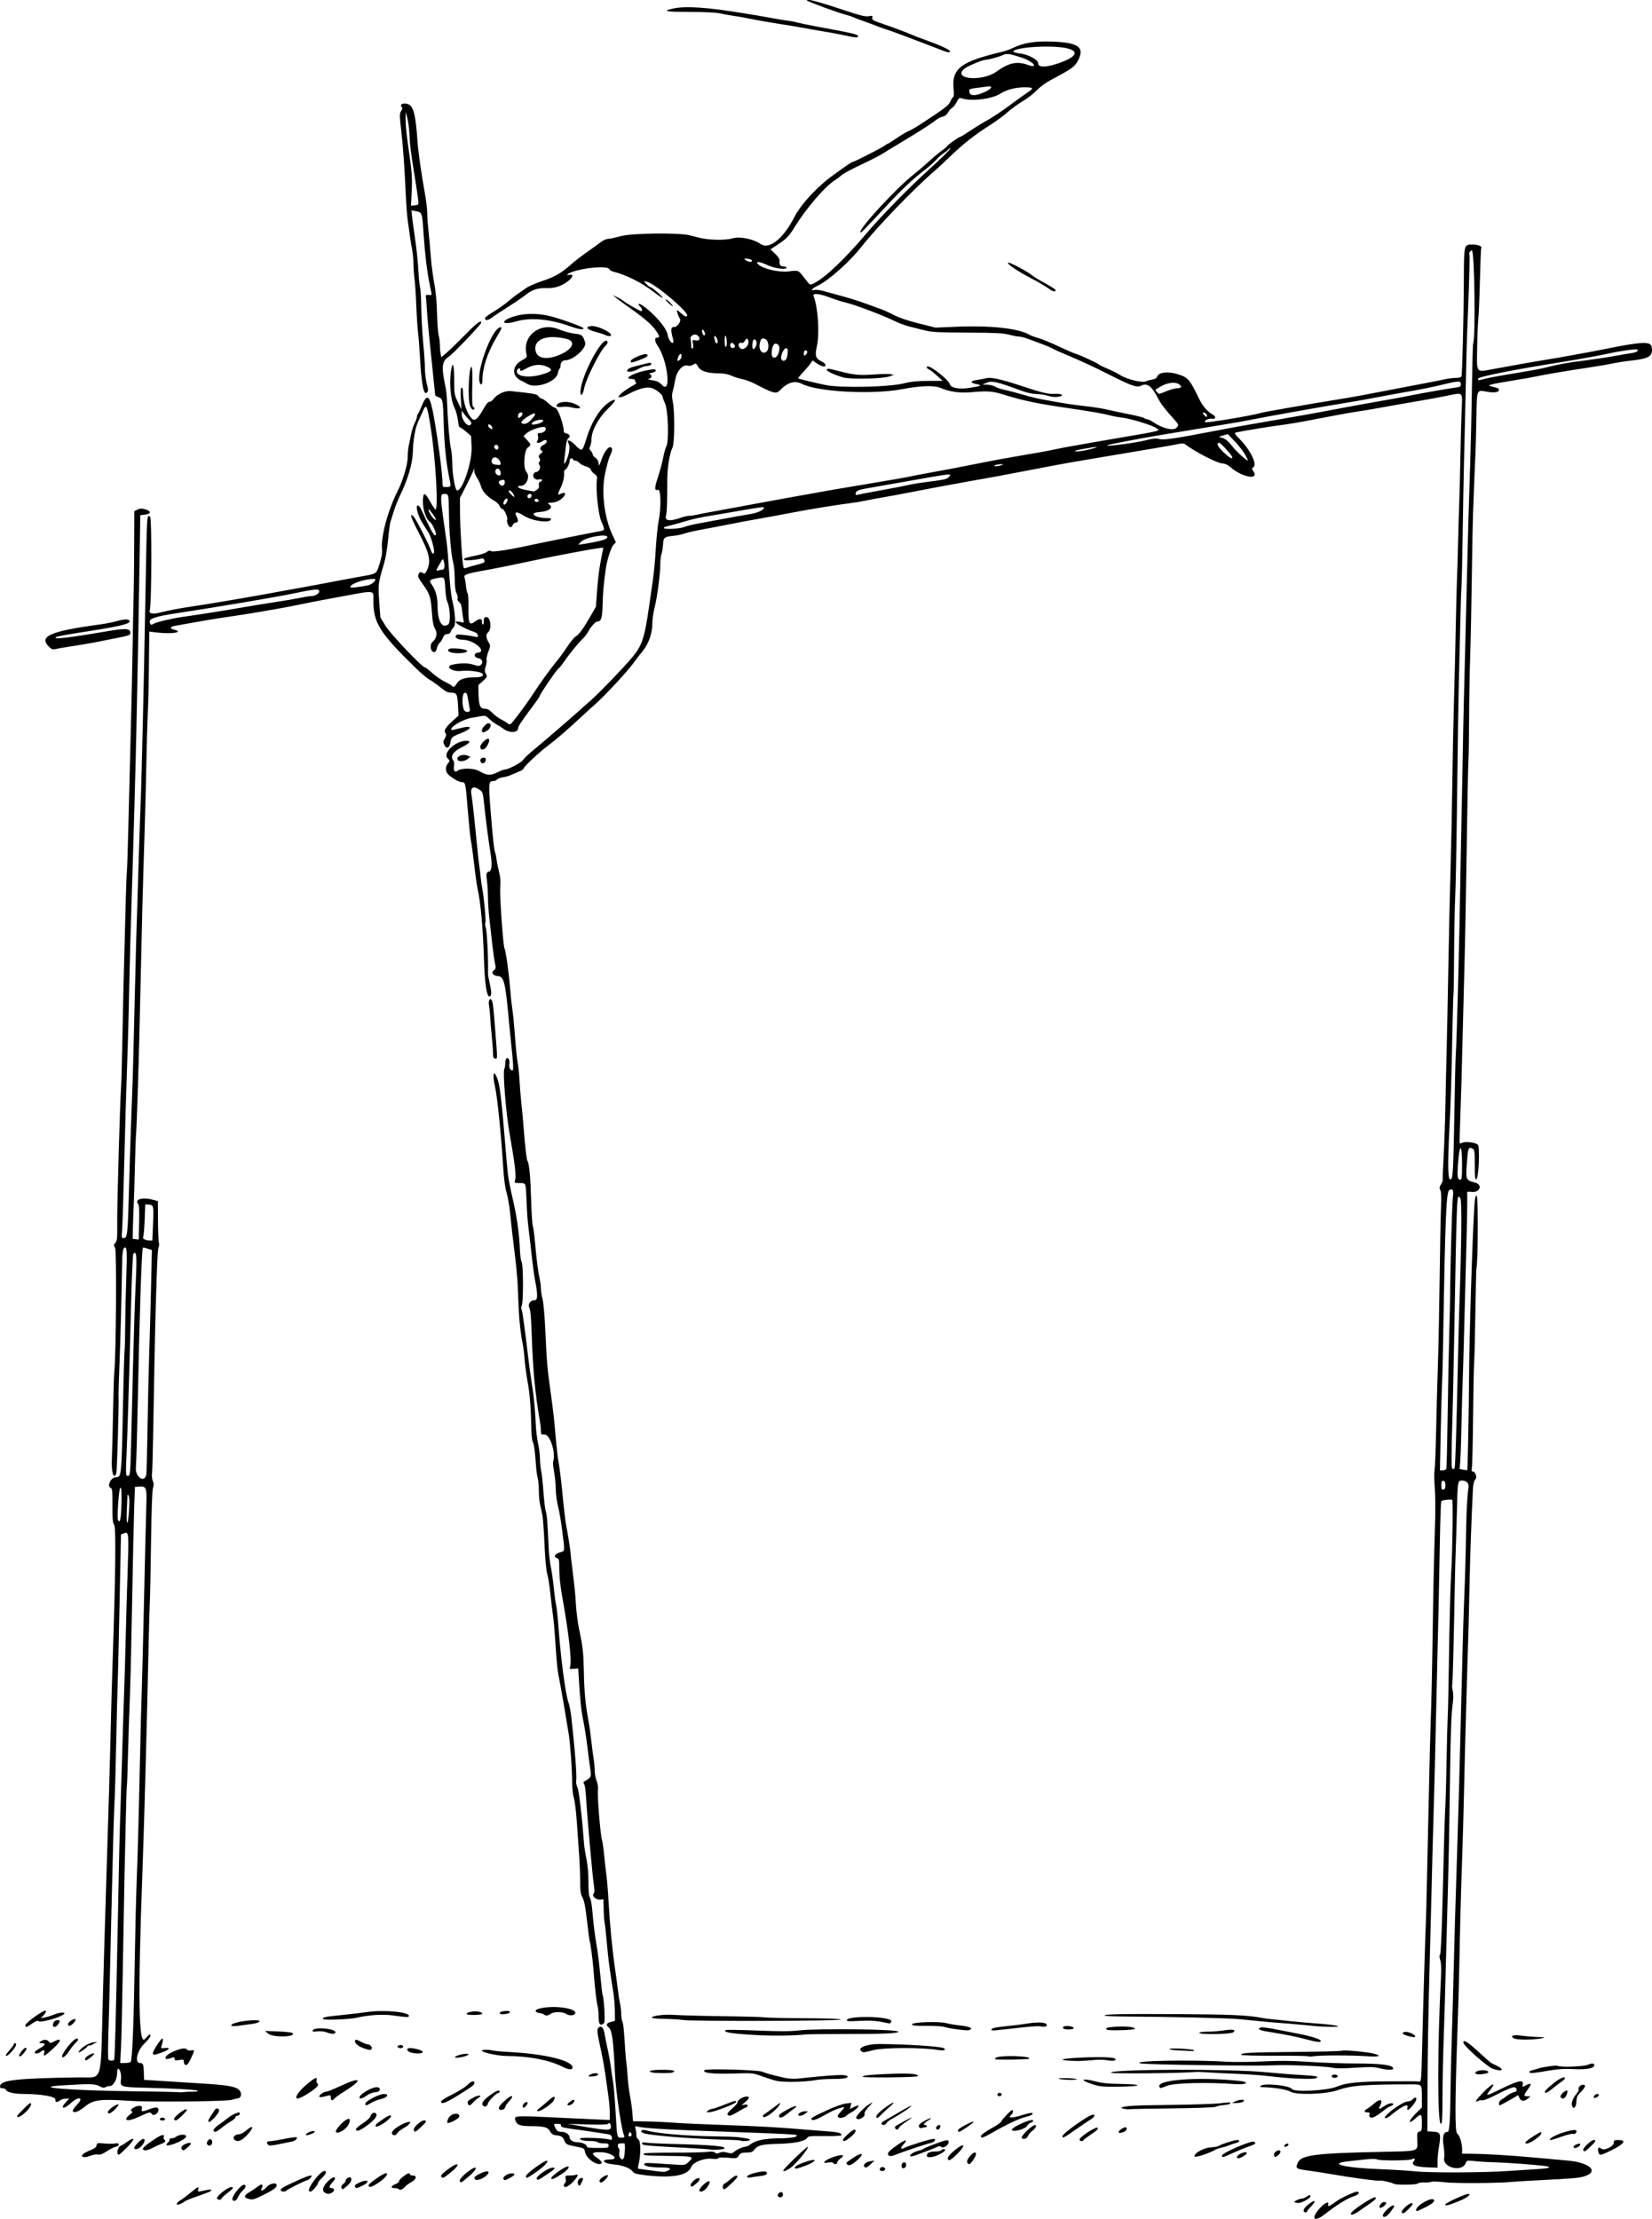 <?xml version="1.0" encoding="UTF-8" standalone="no"?>
<svg id="svg4136" xmlns:rdf="http://www.w3.org/1999/02/22-rdf-syntax-ns#" xmlns="http://www.w3.org/2000/svg" height="500" viewBox="0 0 372.272 500" width="372.27" version="1.1" xmlns:cc="http://creativecommons.org/ns#" xmlns:dc="http://purl.org/dc/elements/1.1/">
<path id="path4146" d="m296.23 499.85c-0.244-0.395 0.47-1.581 1.627-2.701 0.998-0.966 1.742-1.1 1.418-0.255-0.188 0.491 0.551 0.156 1.88-0.85 0.925-0.701 4.06-2.165 4.636-2.165 0.811 0 0.355 0.706-0.649 1.007-1.441 0.432-3.933 1.97-6.623 4.086-1.157 0.91-2.055 1.255-2.288 0.878zm15.39-0.678c0-0.463 1.783-2.184 2.265-2.186 0.472-0.003 0.414 0.156-0.518 1.423-0.835 1.135-1.747 1.533-1.747 0.763zm-7.184-0.44c0.204-0.621 4.631-3.559 5.362-3.559 0.591 0 0.203 0.49-1.09 1.377-0.747 0.513-1.858 1.286-2.468 1.719-1.146 0.813-1.99 1.03-1.804 0.463zm11.428-0.239c-0.202-0.327 1.604-2.016 2.163-2.022 0.546-0.007 0.366 0.367-0.658 1.367-1.069 1.043-1.223 1.111-1.505 0.655zm-22.104-0.344c0-0.438 0.674-1.175 1.673-1.83 1.056-0.692 1.081-0.222 0.046 0.845-0.518 0.534-0.942 1.061-0.942 1.172 0 0.111-0.175 0.202-0.388 0.202s-0.388-0.175-0.388-0.388zm25.372-0.194c0.014-0.938 3.374-2.874 3.962-2.283 0.378 0.379-0.382 1.009-2.356 1.953-1.576 0.754-1.612 0.761-1.606 0.33zm-8.288-0.599c0-0.477 0.611-1.148 1.044-1.148 0.636 0 0.649 0.311 0.035 0.866-0.46 0.416-1.08 0.578-1.08 0.282zm-271.02-0.71c0-0.18 0.356-0.537 0.791-0.794 0.435-0.257 1.478-1.039 2.318-1.738 1.704-1.418 1.933-1.514 1.727-0.727-0.125 0.476-0.055 0.526 0.552 0.398 2.057-0.435 2.377-0.466 2.377-0.23 0 0.246-0.356 0.395-3.883 1.629-0.925 0.324-1.857 0.722-2.071 0.886-0.79 0.604-1.812 0.929-1.812 0.577zm285.9 0.077c0.258-0.417 4.451-2.327 5.111-2.328 0.892 0-0.226 0.859-2.13 1.638-2.335 0.955-3.28 1.174-2.981 0.69zm-34.04-0.529c0-0.225 1.224-0.761 1.759-0.771 0.242-0.005 0.667-0.179 0.943-0.388 0.566-0.428 0.921-0.488 0.921-0.156 0 0.502-2.003 1.602-2.807 1.54-0.449-0.034-0.817-0.135-0.817-0.225zm-239.26-0.42c-0.48-0.48 1.732-3.451 2.569-3.451 0.577 0 0.425 0.63-0.316 1.314-0.374 0.345-0.842 1.006-1.039 1.469-0.337 0.792-0.824 1.059-1.214 0.669zm-3.538-0.429c0-0.568 2.494-2.504 3.225-2.504 0.687 0 0.443 0.374-0.895 1.373-0.712 0.531-1.294 1.081-1.294 1.22s-0.233 0.254-0.518 0.254-0.518-0.154-0.518-0.343zm7.008 0.116c-1.025-0.286-0.91-0.753 0.372-1.515 0.664-0.395 1.448-0.921 1.742-1.17 0.925-0.784 1.464-0.594 0.964 0.341-0.432 0.808 0.305 0.622 1.093-0.276 0.728-0.83 2.281-1.121 2.281-0.428 0 0.551-0.777 1.117-3.065 2.236-2.199 1.075-2.335 1.107-3.387 0.813zm119.42-0.574c-0.274-0.443 0.59-1.187 0.954-0.823 0.162 0.162 0.225 0.478 0.139 0.701-0.179 0.467-0.835 0.54-1.093 0.122zm-102.22-0.86c-0.647-0.473-0.181-1.653 1.095-2.774 1.183-1.038 1.829-0.626 0.763 0.487-0.828 0.864-0.892 1.347-0.179 1.347 0.661 0 0.672 0.676 0.017 1.026-0.672 0.36-1.117 0.337-1.696-0.086zm-9.822-0.394c-0.223-0.361 0.378-0.736 3.386-2.109 3.111-1.42 4.128-1.655 3.326-0.768-0.258 0.285-0.569 0.518-0.693 0.518-0.35 0-4.61 2.115-4.765 2.365-0.181 0.293-1.072 0.288-1.254-0.005zm6.324-0.04c0-1.023 2.68-4.39 3.494-4.39 0.648 0 0.439 0.626-0.517 1.553-0.498 0.483-0.906 0.99-0.906 1.126 0 0.448-1.312 1.98-1.696 1.98-0.206 0-0.375-0.121-0.375-0.269zm88.008-0.068c0-0.186 0.384-0.71 0.854-1.165 1.44-1.396 2.02-0.943 0.816 0.637-0.654 0.857-1.669 1.179-1.669 0.528zm-67.688-0.18c-0.088-0.143-0.503-0.26-0.922-0.26-1.036 0-0.959-0.462 0.155-0.927 0.504-0.211 0.853-0.486 0.775-0.611-0.078-0.125 0.313-0.588 0.868-1.028 1.029-0.815 1.582-1.004 1.582-0.54 0 0.142 0.291 0.259 0.647 0.259 1.017 0 0.818 0.844-0.355 1.503-0.551 0.31-1.153 0.745-1.338 0.968-0.512 0.618-1.226 0.939-1.413 0.636zm-12.985-0.405c-0.095-0.247 0.06-0.555 0.396-0.791 0.303-0.213 0.552-0.55 0.552-0.751 0-0.411 0.88-0.97 1.131-0.719 0.391 0.391 0.098 1.117-0.752 1.862-1.053 0.925-1.118 0.944-1.327 0.399zm85.994 0.169c-0.172-0.278 0.089-1.059 0.355-1.059 0.102 0 0.661-0.408 1.243-0.906 1.103-0.944 1.625-1.132 1.62-0.582-0.003 0.295-2.631 2.783-2.94 2.783-0.073 0-0.198-0.106-0.278-0.235zm-82.802-0.196c-0.371-0.371-0.127-0.653 0.995-1.15 1.909-0.845 2.4-0.109 0.518 0.776-1.311 0.616-1.278 0.608-1.513 0.374zm2.934-0.48c0-0.393 3.32-2.713 3.882-2.713 0.71 0 0.005 0.98-1.426 1.982-1.631 1.142-2.457 1.388-2.457 0.731zm44.004 0.02c0-0.205 0.128-0.452 0.285-0.549 0.162-0.1 0.221-0.498 0.136-0.921-0.144-0.719-0.114-0.745 0.859-0.745 0.554 0 1.192-0.071 1.417-0.157 0.759-0.291 0.427 0.508-0.68 1.636-1.085 1.106-2.017 1.446-2.017 0.737zm28.595 0.102c-0.19-0.308 0.506-1.184 1.262-1.589 0.845-0.452 1.015 0.16 0.237 0.853-1.029 0.917-1.304 1.052-1.499 0.736zm-25.395-0.376c-0.2-0.52 0.061-1.141 0.559-1.332 0.632-0.243 0.716 0.049 0.266 0.92-0.465 0.9-0.61 0.972-0.825 0.412zm183.8-0.086c-0.323-0.283-2.954-0.857-3.208-0.7-0.232 0.143-6.411-0.685-10.498-1.407-1.566-0.277-3.837-0.635-5.048-0.796-3.393-0.451-3.455-0.493-2.817-1.893 0.768-1.685 3.937-2.084 19.066-2.401 8.345-0.175 7.894-0.03 7.82-2.506-0.057-1.897-0.052-1.914 0.522-2.064 0.456-0.119 0.518-0.353 0.518-1.972 0-2.108-0.129-2.186-1.531-0.92-1.628 1.471-1.558 0.541 0.083-1.1l1.448-1.448v-2.428c0-2.763 0-2.762-2.183-2.762-10.755 0-13.748 0.233-16.763 1.298-2.711 0.959-9.383 1.155-10.74 0.317-0.769-0.475-3.817-0.949-6.41-0.997-0.359-0.007-0.425-0.089-0.228-0.286 0.682-0.682 6.587-0.085 7.032 0.711 0.424 0.758 8.039 0.365 10.082-0.52 1.996-0.865 4.959-1.173 11.573-1.204 6.176-0.029 6.388-0.027 6.989 0.055 0.504 0.069 0.522-0.126 0.688-7.177 0.2-8.496 0.761-27.237 0.861-28.732 0.038-0.569 0.147-4.879 0.242-9.577 0.095-4.698 0.221-10.347 0.279-12.554 0.058-2.207 0.171-7.215 0.251-11.13 0.08-3.915 0.21-8.982 0.29-11.26 0.21-5.975 0.306-10.35 0.482-21.873 0.153-9.973 0.257-14.682 0.539-24.202 0.076-2.563 0.035-5.924-0.091-7.47-0.126-1.546-0.143-3.293-0.038-3.883 0.105-0.59 0.263-4.572 0.352-8.848 0.089-4.277 0.271-11.033 0.405-15.013 0.134-3.98 0.309-12.712 0.389-19.403 0.08-6.691 0.214-13.752 0.299-15.691 0.108-2.477 0.064-3.694-0.15-4.094-0.249-0.465-0.22-0.696 0.159-1.264 0.255-0.382 0.428-0.86 0.385-1.063-0.043-0.203 0.049-2.591 0.205-5.306 0.156-2.716 0.338-7.908 0.404-11.538 0.066-3.63 0.184-8.93 0.262-11.778 0.078-2.847 0.256-11.525 0.394-19.284 0.139-7.759 0.363-17.718 0.499-22.131 0.136-4.413 0.313-12.975 0.393-19.025 0.08-6.051 0.255-14.728 0.389-19.284 0.134-4.556 0.308-11.778 0.387-16.048 0.079-4.271 0.2-9.047 0.27-10.613 0.07-1.566 0.186-5.468 0.258-8.671 0.072-3.203 0.188-7.164 0.259-8.801 0.07-1.637 0.186-6.18 0.257-10.095 0.071-3.915 0.201-8.763 0.288-10.773 0.188-4.317 0.424-4.066-3.135-3.344-1.566 0.318-4.012 0.776-5.436 1.018-3.736 0.636-9.626 1.671-11.13 1.956-0.712 0.135-2.575 0.438-4.142 0.674-1.566 0.236-5.41 0.937-8.542 1.557-3.132 0.621-6.685 1.241-7.895 1.378-1.952 0.221-9.053 1.375-10.521 1.71-0.501 0.114-0.403 0.285 0.991 1.732 2.263 2.349 3.75 5.466 2.903 6.085-0.407 0.297-0.407 0.36 0 0.982 1.326 2.023-2.59 1.31-5.151-0.938-0.626-0.55-1.235-0.831-1.886-0.872-1.221-0.076-6.049-2.571-8.482-4.383-0.203-0.151-0.84-0.129-1.708 0.06-0.761 0.166-3.19 0.599-5.396 0.964-2.207 0.364-6.4 1.07-9.319 1.568-2.918 0.498-6.355 1.077-7.636 1.286-2.184 0.356-8.594 1.553-14.495 2.706-2.484 0.485-3.766 0.72-9.189 1.679-4.374 0.774-10.659 1.946-14.107 2.632-1.851 0.368-4.646 0.887-6.212 1.154-1.566 0.267-3.372 0.604-4.012 0.75-0.641 0.146-1.98 0.369-2.977 0.497-3.661 0.468-9.175 1.366-13.589 2.214-2.491 0.478-5.986 1.121-7.765 1.428-1.78 0.307-4.575 0.831-6.212 1.163-1.637 0.333-4.375 0.857-6.083 1.165-1.708 0.308-3.514 0.72-4.012 0.915-0.498 0.195-1.612 0.428-2.476 0.517-2.112 0.219-2.265 0.35-2.364 2.035-0.046 0.788-0.199 1.736-0.34 2.107-0.141 0.371-0.259 1.336-0.262 2.145-0.009 2.329-0.677 7.491-1.263 9.755-0.295 1.139-0.536 2.828-0.537 3.753-0.002 2.2-0.844 4.579-2.194 6.199-0.576 0.692-1.561 1.974-2.188 2.85-1.206 1.684-6.413 7.284-8.334 8.961-0.626 0.547-2.085 1.872-3.242 2.946-3.498 3.246-5.508 4.984-7.576 6.548-2.16 1.634-5.463 4.744-5.463 5.144 0 0.139-0.437 0.429-0.971 0.644-0.534 0.215-1.366 0.572-1.849 0.793-0.483 0.221-1.326 0.462-1.873 0.535-0.547 0.073-1.127 0.293-1.289 0.488-0.162 0.195-0.505 0.355-0.762 0.355-1.165 0-1.202 0.333-0.718 6.5 0.484 6.164 0.833 9.345 1.066 9.722 0.079 0.127 0.205 0.752 0.28 1.388 0.075 0.636 0.331 1.911 0.567 2.834 0.306 1.193 0.385 2.203 0.274 3.494-0.153 1.777 0.655 13.293 0.969 13.8 0.264 0.427 0.975 5.458 1.216 8.595 0.125 1.637 0.354 3.792 0.508 4.789 0.154 0.997 0.389 3.268 0.522 5.048 0.328 4.394 0.499 6.088 0.786 7.765 0.134 0.783 0.295 2.472 0.358 3.753 0.063 1.281 0.233 3.378 0.379 4.659 0.146 1.281 0.383 3.844 0.528 5.695 0.37 4.746 0.66 7.225 0.889 7.595 0.387 0.627 0.663 3.62 0.808 8.793 0.081 2.891 0.253 5.534 0.382 5.873 0.129 0.339 0.363 2.108 0.52 3.932 0.318 3.69 0.667 6.383 1.042 8.043 0.137 0.607 0.249 1.531 0.249 2.054 0 0.523 0.17 1.598 0.378 2.391 0.227 0.866 0.491 3.969 0.662 7.782 0.288 6.451 0.417 7.924 1.158 13.201 0.576 4.103 0.849 6.553 1.171 10.483 0.152 1.851 0.452 4.355 0.668 5.565 0.216 1.21 0.612 4.505 0.879 7.323s0.608 5.729 0.756 6.471c0.359 1.802 1.014 5.91 1.019 6.396 0.002 0.214 0.128 1.378 0.28 2.588 0.655 5.235 0.758 6.239 0.929 9.06 0.1 1.637 0.414 4.083 0.7 5.436 0.868 4.11 1.01 5.395 1.095 9.836 0.084 4.409 0.343 7.165 1.009 10.742 0.212 1.139 0.517 3.294 0.677 4.789 0.16 1.495 0.393 3.3 0.518 4.012 0.125 0.712 0.225 1.845 0.223 2.518-0.002 0.673 0.195 1.746 0.439 2.383 0.262 0.685 0.386 1.508 0.304 2.011-0.179 1.099 0.512 9.853 0.884 11.201 0.157 0.567 0.386 2.139 0.51 3.494s0.353 3.396 0.509 4.535c0.157 1.139 0.384 3.934 0.506 6.212 0.256 4.794 0.824 10.681 1.423 14.754 0.231 1.566 0.519 3.721 0.642 4.789 0.123 1.068 0.343 2.466 0.49 3.106 0.147 0.641 0.272 1.726 0.278 2.411 0.006 0.686 0.12 1.449 0.252 1.697 0.224 0.419 0.368 1.87 0.67 6.763 0.066 1.068 0.183 2.291 0.26 2.718 0.077 0.427 0.203 1.825 0.28 3.106 0.077 1.281 0.306 3.144 0.509 4.14 0.203 0.996 0.443 2.698 0.533 3.783l0.165 1.973 2.966 0.043c1.631 0.024 4.383 0.152 6.113 0.285 1.731 0.133 6.758 0.363 11.171 0.512 7.887 0.266 13.132 0.565 19.025 1.081 1.637 0.144 3.909 0.324 5.048 0.401 1.997 0.135 2.855 0.422 2.582 0.864-0.072 0.116-1.767 0.19-3.768 0.165-3.17-0.04-3.67 0.01-3.882 0.39-0.422 0.753-2.865 1.261-6.524 1.355-3.687 0.095-4.629 0.325-5.412 1.321-0.414 0.527-0.731 0.641-1.774 0.641-1.083 0-1.335 0.099-1.713 0.676-0.433 0.661-0.488 0.672-2.44 0.502-1.312-0.114-2.055-0.08-2.167 0.101-0.106 0.171-0.677 0.216-1.513 0.118-1.667-0.194-4.177 0.782-4.553 1.77-0.756 1.988-4.162 2.646-10.176 1.968-2.07-0.234-2.738-0.407-3.003-0.78-0.607-0.854-2.288-1.507-4.323-1.679-2.421-0.205-3.095-1.107-0.837-1.119 2.304-0.012 0.35-1.566-2.059-1.636-2.092-0.061-2.336 0.293-0.87 1.264 1.136 0.752 1.376 1.404 0.517 1.404-1.24 0-3.005-1.49-3.238-2.733-0.147-0.781-0.25-0.849-1.75-1.146-2.471-0.49-2.525-0.517-2.914-1.448-0.357-0.854-0.68-1.033-2.168-1.201-0.373-0.042-0.771-0.335-0.953-0.701-0.516-1.038-1.31-1.294-4.053-1.304-2.786-0.01-3.438-0.22-3.823-1.232-0.437-1.15-0.21-1.17 8.469-0.746 4.537 0.222 9.268 0.443 10.514 0.492l2.265 0.089v-1.522c0-0.837-0.116-2.36-0.257-3.383s-0.442-3.201-0.668-4.838-0.691-4.258-1.033-5.824c-0.965-4.415-1.009-4.886-0.498-5.309 0.562-0.467 1.085 0.153 1.296 1.536 0.078 0.509 0.372 1.974 0.655 3.255s0.626 3.203 0.763 4.271c0.137 1.068 0.361 2.582 0.498 3.365 0.136 0.783 0.384 3.753 0.551 6.601 0.36 6.155 0.286 5.824 1.301 5.824 0.674 0 0.78-0.077 0.62-0.453-0.616-1.45-1.86-9.861-2.057-13.913-0.369-7.576-0.66-9.79-1.364-10.39-0.765-0.652-0.611-1.039 0.53-1.336l0.829-0.215-0.021-2.183c-0.012-1.201-0.161-3.057-0.332-4.124-0.896-5.595-1.142-7.464-1.468-11.173-0.196-2.23-0.429-4.341-0.517-4.692-0.088-0.351-0.182-1.671-0.209-2.934l-0.049-2.297-0.663 0.077c-0.936 0.109-2.014-0.787-1.578-1.312 0.247-0.298 0.26-0.802 0.054-2.165-0.311-2.058-1.529-15.823-1.738-19.637-0.078-1.424-0.272-2.751-0.432-2.95-0.223-0.278-0.179-0.427 0.192-0.647 1.417-0.841 1.465-0.95 1.198-2.745-0.138-0.925-0.436-3.197-0.662-5.048-0.226-1.851-0.626-4.413-0.889-5.695-0.489-2.384-0.709-4.404-1.001-9.189l-0.166-2.718-1.007 0.089c-0.954 0.084-0.997 0.057-0.812-0.518 0.403-1.252-0.344-7.779-1.827-15.961-0.371-2.045-0.625-4.433-0.625-5.871 0-2.219-0.045-2.439-0.532-2.593-0.836-0.265-0.48-0.954 0.662-1.28 1.196-0.342 1.153 0.09 0.511-5.057-0.239-1.922-0.656-4.34-0.926-5.374-0.27-1.034-0.495-2.723-0.5-3.753-0.005-1.03-0.172-2.787-0.371-3.904-0.199-1.117-0.304-2.182-0.233-2.367 0.685-1.784-0.643-6.086-1.878-6.086-0.818 0-0.874-0.055-0.874-0.863 0-0.475-0.11-1.494-0.244-2.265-1.022-5.881-1.573-11.66-1.801-18.874-0.128-4.049-0.291-6.041-0.535-6.535-0.427-0.866 0.182-1.748 1.208-1.748 0.669 0 0.691-1.274 0.074-4.4-0.244-1.237-0.601-3.999-1.036-8.024-0.146-1.353-0.376-3.3-0.512-4.327-0.135-1.027-0.31-3.517-0.388-5.534-0.167-4.3-0.097-4.117-1.602-4.117-1.106 0-1.168-0.037-0.995-0.582 0.314-0.99 0.03-3.408-1.28-10.913-0.753-4.315-1.492-13.496-1.14-14.178 0.124-0.24 0.225-0.844 0.225-1.344 0-0.499 0.13-0.988 0.288-1.086 0.435-0.269 0.779 0.44 0.624 1.284-0.137 0.746 0.208 1.451 0.71 1.451 0.269 0 0.183-1.7-0.311-6.212-0.133-1.21-0.314-3.016-0.404-4.012-0.873-9.724-1.156-10.935-2.587-11.048-1.151-0.091-1.572-0.828-0.796-1.396 0.359-0.263 0.386-0.492 0.166-1.441-0.143-0.621-0.438-2.701-0.654-4.623-0.216-1.922-0.511-4.543-0.655-5.824-0.144-1.281-0.271-3.32-0.282-4.53-0.011-1.21-0.112-2.841-0.224-3.624-0.238-1.657-0.162-1.972 0.519-2.151 0.589-0.154 0.676-1.774 0.238-4.42-0.393-2.375-1.052-7.436-1.384-10.633-0.292-2.805-0.305-2.844-1.165-3.423-1.282-0.863-1.974-0.445-1.729 1.044 0.257 1.558 0.586 4.506 1.174 10.523 0.285 2.918 0.578 5.598 0.65 5.954 0.072 0.356 0.188 1.288 0.258 2.071 0.07 0.783 0.239 2.006 0.375 2.718 0.408 2.137 0.878 7.29 0.706 7.739-0.088 0.231-0.053 0.703 0.079 1.05 0.29 0.764 0.605 7.155 0.511 10.365-0.008 0.285 0.171 1.326 0.398 2.313 0.47 2.041 0.433 2.864-0.128 2.864-0.553 0-1.02-3.175-1.16-7.895-0.215-7.228-0.734-13.101-1.442-16.307-0.141-0.641-0.366-2.097-0.5-3.236-0.507-4.314-0.8-6.513-1.034-7.765-0.133-0.712-0.426-3.566-0.651-6.342-0.549-6.772-0.54-6.73-1.414-6.73-0.649 0-2.714-1.245-3.183-1.918-0.506-0.727-0.499-1.513 0.021-2.216 0.533-0.721 0.533-0.732 0.033-1.184-1.279-1.157 1.666-4 4.143-4 1.263 0 0.868 0.524-1.171 1.553-1.859 0.938-2.471 2.005-1.691 2.945 0.147 0.178 0.201 0.738 0.119 1.244-0.161 0.99 0.213 1.486 0.771 1.022 0.809-0.672 3.665-0.65 4.859 0.037 1.795 1.033 2.573 1.096 4.082 0.332 0.719-0.365 1.489-0.663 1.71-0.663 0.831 0 3.722-1.519 4.158-2.185 0.247-0.377 1.343-1.409 2.434-2.292 2.184-1.768 9.492-8.106 12.97-11.25 2.171-1.963 6.709-6.678 9.067-9.422 2.271-2.642 2.885-4.443 3.871-11.348 0.274-1.922 0.679-4.718 0.9-6.212 0.22-1.495 0.511-4.64 0.647-6.989 0.135-2.349 0.418-5.145 0.628-6.212 0.615-3.125 0.547-7.328-0.116-7.118-0.844 0.268-0.844-0.372 0.002-2.936 0.435-1.319 0.955-3.261 1.157-4.316 0.202-1.055 0.517-2.184 0.699-2.51 0.613-1.092 0.425-8.091-0.258-9.62-0.31-0.694-0.564-1.402-0.564-1.573 0-0.417-0.964-1.274-2.053-1.825-1.167-0.591-2.944-0.217-5.668 1.192-3.428 1.774-2.58 0.112 0.945-1.85 0.616-0.343 0.994-0.665 0.841-0.716-0.153-0.051-0.278-0.258-0.278-0.459 0-0.235-0.279-0.367-0.777-0.367-1.965 0 0.205-1.288 3.228-1.916 0.992-0.206 1.895-0.318 2.006-0.25 0.427 0.264 0.169 0.578-0.618 0.751-0.694 0.153-0.752 0.218-0.374 0.43 0.522 0.292 0.135 0.963-0.585 1.015-0.232 0.017 0.219 0.133 1.002 0.259 1.095 0.176 1.592 0.413 2.154 1.03 2.18 2.392 1.356-5.385-0.929-8.775-0.762-1.13-0.789-1.862-0.068-1.862 0.614 0 0.478-0.467-0.545-1.86-0.955-1.301-2.702-2.746-6.954-5.751-0.712-0.503-1.585-1.158-1.941-1.455l-0.647-0.54 1.073 0.524c0.59 0.288 1.231 0.678 1.424 0.867 0.369 0.361 3.69 2.262 3.952 2.262 0.306 0 0.141-0.722-0.236-1.035-0.676-0.561-0.419-0.856 0.324-0.373 2.611 1.699 5.596 5.115 5.84 6.682 0.157 1.012 0.857 2.065 1.221 1.84 0.109-0.067 0.081-0.559-0.062-1.094-0.5-1.873-0.416-2.533 0.313-2.467 0.727 0.065 1.733-1.457 1.268-1.921-0.257-0.257-0.786-1.89-0.612-1.89 0.056 0 0.52 0.367 1.031 0.815 0.734 0.645 0.993 0.748 1.238 0.494 0.615-0.637-7.121-7.212-9.025-7.67l-0.76-0.183 0.628 0.684c0.345 0.376 0.753 0.688 0.906 0.694 0.37 0.013 2.896 2.247 2.73 2.414-0.071 0.071-0.943-0.505-1.938-1.281-2.726-2.127-6.314-3.932-9.231-4.644-0.381-0.093-0.756-0.333-0.833-0.534-0.305-0.796-5.417-0.421-8.375 0.615-1.079 0.378-1.573 0.908-0.612 0.656 0.798-0.209 0.868 0.357 0.128 1.042-1.398 1.296-3.226 2.001-5.036 1.943-2.175-0.07-3.463 0.326-4.947 1.521-0.667 0.537-2.508 1.792-4.091 2.789-1.583 0.997-3.223 2.086-3.645 2.421-0.781 0.62-1.635 0.6-1.393-0.033 0.074-0.192 0.916-0.806 1.872-1.364 0.956-0.558 2.437-1.607 3.291-2.33 0.854-0.723 1.903-1.535 2.33-1.804 0.427-0.269 1.184-0.799 1.683-1.178 0.498-0.379 2.162-1.108 3.697-1.62 2.859-0.953 4.241-1.754 6.55-3.798 0.724-0.641 2.297-1.854 3.494-2.695 1.198-0.842 2.608-1.861 3.133-2.265 0.526-0.404 1.26-0.735 1.632-0.735 0.372 0 1.689-0.28 2.927-0.622 2.439-0.674 13.001-0.801 15.452-0.185 0.569 0.143 1.501 0.381 2.071 0.529 2.192 0.569 5.986 0.648 7.604 0.158 1.602-0.485 4.685 0.137 6.306 1.273 1.948 1.365 5.092-1.141 7.635-6.086 1.521-2.957 5.238-6.938 8.947-9.582 0.683-0.487 1.848-1.317 2.588-1.843 0.74-0.526 1.449-0.963 1.575-0.971 0.367-0.022 6.333-3.057 7.14-3.632 0.404-0.288 0.805-0.524 0.891-0.524 0.085 0 0.883-0.507 1.772-1.127 0.889-0.62 2.141-1.367 2.781-1.661 0.641-0.294 1.758-0.922 2.483-1.397 5.794-3.794 6.584-4.39 6.937-5.236 0.2-0.479 0.49-0.949 0.644-1.044 0.179-0.111 0.224-0.714 0.123-1.677-0.498-4.764 1.466-6.286 11.039-8.554 0.641-0.152 1.675-0.524 2.298-0.826 2.455-1.192 5.011-1.599 9.02-1.438 5.743 0.23 7.19 1.272 5.734 4.127-0.785 1.539-1.291 1.906-6.342 4.601-1.028 0.548-2.372 1.548-3.035 2.257-0.655 0.7-2.038 1.774-3.074 2.386-1.035 0.612-2.64 1.778-3.565 2.592-0.925 0.814-2.673 2.099-3.883 2.855-3.309 2.069-6.177 4.333-9.22 7.28-1.122 1.086-2.497 2.367-3.057 2.847-4.817 4.13-13.141 12.762-16.842 17.466-2.477 3.148-7.235 7.392-9.513 8.486-1.483 0.712-2.016 1.337-0.903 1.057 0.322-0.081 1.225 0.03 2.006 0.246 0.781 0.216 2.701 0.742 4.268 1.169 1.566 0.427 3.837 1.142 5.048 1.589 1.21 0.448 2.799 1.024 3.531 1.28 0.732 0.257 2.111 0.88 3.064 1.386 1.109 0.589 3.099 1.262 5.529 1.871l3.796 0.951 4.918-0.206c7.58-0.318 13.909 0.396 16.307 1.839 0.285 0.171 1.188 0.502 2.006 0.734 0.819 0.232 2.799 1.045 4.4 1.806 1.602 0.761 3.378 1.531 3.947 1.711 1.211 0.382 4.743 2.015 5.306 2.452 0.214 0.166 1.145 0.62 2.071 1.009 0.925 0.389 2.09 0.973 2.588 1.298 1.569 1.024 5.108 1.878 5.941 1.433 0.22-0.118 0.831-0.283 1.357-0.367 0.62-0.099 1.01-0.323 1.11-0.637 0.333-1.048 2.453-1.285 4.787-0.535 2.196 0.706 2.576 1.152 4.655 5.463 0.809 1.678 1.9 2.952 3.051 3.565 0.863 0.46 0.771 1.148-0.129 0.964-0.703-0.143-1.88 0.446-1.55 0.776 0.24 0.24 10.786-1.514 12.64-2.103 0.587-0.186 10.948-1.999 16.283-2.849 2.207-0.352 5.177-0.864 6.601-1.139 1.424-0.275 5.093-0.977 8.154-1.559 7.303-1.39 9.21-1.761 10.613-2.065 0.641-0.139 1.663-0.257 2.273-0.264 0.651-0.007 1.15-0.145 1.21-0.335 0.179-0.571 0.49-13.017 0.526-21.076 0.04-8.924-0.031-8.627 2.074-8.627 1.186 0 2.182 0.433 1.838 0.8-0.054 0.058-0.181 3.309-0.28 7.224-0.1 3.915-0.266 7.875-0.37 8.801-0.104 0.925-0.22 3.866-0.258 6.535-0.083 5.789-0.385 5.423 3.835 4.65 5.931-1.086 9.248-1.673 11.284-1.998 3.706-0.591 9.754-1.685 13.589-2.458 8.453-1.703 10.41-1.792 10.625-0.487 0.336 2.042-0.495 2.611-4.46 3.054-1.371 0.153-3.348 0.458-4.393 0.679s-3.765 0.68-6.043 1.022c-4.612 0.691-9.494 1.521-11.262 1.916-0.639 0.142-3.083 0.571-5.431 0.953-4.997 0.812-5.683 1.005-4.532 1.274 1.521 0.355 1.683 0.431 1.683 0.793 0 0.562-1.052 0.701-2.843 0.377-2.202-0.399-2.115-0.644-2.231 6.252-0.056 3.324-0.159 7.091-0.229 8.373-0.07 1.281-0.19 4.135-0.267 6.342-0.077 2.207-0.191 5.119-0.252 6.471-0.061 1.353-0.183 7.759-0.271 14.237-0.087 6.478-0.254 14.515-0.369 17.86-0.116 3.346-0.225 9.636-0.243 13.978-0.018 4.342-0.09 8.768-0.16 9.836-0.07 1.068-0.244 9.92-0.386 19.672-0.142 9.752-0.369 21.633-0.505 26.402-0.136 4.769-0.318 11.875-0.405 15.79-0.087 3.915-0.198 8.283-0.248 9.707-0.078 2.243-0.443 13.489-0.449 13.848-0.014 0.705 0.08 0.784 0.599 0.506 0.638-0.341 2.828-0.102 3.489 0.381 0.558 0.408 0.243 7.659-0.341 7.851-0.248 0.082-0.324-0.685-0.324-3.271 0-3.124-0.039-3.398-0.523-3.657-0.83-0.444-0.98-0.14-1.179 2.401-0.377 4.806-0.44 4.625 1.832 5.283 1.724 0.499 0.995 2.292-0.847 2.084-0.838-0.094-1.094-0.043-1.001 0.199 0.069 0.179 0.021 4.388-0.106 9.353-0.621 24.237-0.777 29.963-0.888 32.712-0.067 1.637-0.187 6.064-0.268 9.836-0.081 3.773-0.21 7.634-0.288 8.581l-0.14 1.722 0.818 0.18c0.45 0.099 0.855 0.139 0.901 0.09 0.106-0.114 0.383-14.461 0.414-21.444 0.038-8.423 0.73-30.721 1.176-37.856 0.123-1.976 0.24-2.524 0.538-2.524 0.354 0 0.305 14.897-0.054 16.307-0.054 0.214-0.163 4.64-0.242 9.836-0.079 5.196-0.205 10.322-0.28 11.389-0.075 1.068-0.185 6.73-0.243 12.582-0.059 5.852-0.184 10.948-0.278 11.325-0.107 0.425-0.065 0.684 0.109 0.684 0.688 0 1.168 1.274 0.682 1.811-0.307 0.339-0.483 1.034-0.54 2.129-0.305 5.868-0.642 15.293-0.753 21.039-0.129 6.703-0.297 13.013-0.519 19.413-0.064 1.851-0.191 6.277-0.281 9.836-0.091 3.559-0.197 7.461-0.237 8.671-0.04 1.21-0.15 5.811-0.245 10.224-0.095 4.413-0.279 10.949-0.41 14.524-0.245 6.691-0.44 14.102-0.633 24.044-0.061 3.132-0.227 9.014-0.37 13.072-0.623 17.74-0.645 24.082-0.083 24.476 0.559 0.391 1.093 2.149 1.093 3.594v0.921l1.618 0.01c3.765 0.026 9.078 0.341 15.078 0.893 2.278 0.21 5.437 0.495 7.02 0.634 4.908 0.431 7.167 2.385 4.035 3.49-1.234 0.435-2.416 0.545-9.89 0.92-2.918 0.147-5.83 0.323-6.471 0.393-2.91 0.316-12.961 0.38-15.312 0.097-1.375-0.165-2.714-0.211-2.977-0.102-0.263 0.109-1.019 0.176-1.681 0.149-0.662-0.028-1.28 0.074-1.374 0.226-0.203 0.328-5.092 0.383-5.46 0.061zm25.898-2.885c1.993-0.141 4.876-0.328 6.406-0.415 2.943-0.167 3.598-0.476 1.553-0.731-2.332-0.29-8.742-0.754-11.066-0.8-1.281-0.025-3.229-0.139-4.329-0.253-1.978-0.205-2.002-0.2-2.246 0.442-0.799 2.102-5.274 1.006-4.836-1.184 0.088-0.441 0.022-1.706-0.147-2.812-0.318-2.079-0.015-3.054 0.95-3.054 0.379 0 0.563-2.773 0.626-9.418 0.024-2.579 0.158-8.126 0.297-12.326 0.139-4.2 0.31-10.257 0.38-13.46 0.134-6.133 0.482-18.027 0.883-30.156 0.132-3.986 0.307-9.927 0.389-13.201 0.082-3.274 0.261-10.263 0.398-15.531 0.137-5.268 0.312-12.14 0.39-15.272s0.199-7.092 0.268-8.801c0.266-6.522 0.408-11.318 0.49-16.566 0.081-5.115 0.261-8.518 0.551-10.393 0.155-1.002-0.404-1.643-1.432-1.643-1.008 0-1.008-0.002-1.18 7.052-0.084 3.453-0.203 7.385-0.265 8.738-0.061 1.353-0.163 5.371-0.226 8.93-0.207 11.757-0.459 21.223-0.57 21.403-0.06 0.098 0 0.661 0.132 1.251 0.141 0.63 0.15 1.734 0.021 2.67-0.36 2.603-0.497 6.218-0.633 16.609-0.154 11.749-0.331 20.33-0.659 31.838-0.134 4.698-0.308 11.221-0.387 14.495-0.079 3.274-0.255 9.061-0.391 12.86-0.136 3.798-0.254 9.652-0.263 13.007-0.012 4.956-0.082 6.101-0.367 6.101-0.797 0-0.788-17.405 0.015-32.916 0.106-2.046 0.057-3.322-0.153-3.957-0.212-0.643-0.226-1.038-0.045-1.256 0.161-0.194 0.372-4.67 0.54-11.444 0.368-14.897 0.522-20.067 0.667-22.385 0.066-1.068 0.183-5.494 0.259-9.836 0.076-4.342 0.194-8.885 0.261-10.095 0.068-1.21 0.184-6.51 0.258-11.778 0.128-9.043 0.357-18.148 0.514-20.449 0.287-4.194 0.464-16.107 0.245-16.461-0.129-0.209-2.227 0.003-2.478 0.251-0.09 0.089-0.24 4.646-0.333 10.127-0.093 5.481-0.211 11.596-0.262 13.589-0.051 1.993-0.167 6.885-0.257 10.872-0.525 23.179-0.706 30.576-0.926 37.792-0.134 4.413-0.31 11.053-0.391 14.754-0.081 3.701-0.315 12.729-0.519 20.061-0.205 7.332-0.388 18.165-0.406 24.073l-0.034 10.742 1.321 0.078c1.642 0.097 1.794 0.489 1.3 3.36-0.189 1.099-0.338 2.62-0.332 3.38l0.012 1.383-2.407-0.088c-2.666-0.098-3.634-0.549-2.948-1.376 0.432-0.521 0.191-0.771-0.425-0.443-0.617 0.329-7.258 0.366-7.859 0.044-0.294-0.157-1.337-0.15-2.88 0.021-1.331 0.147-2.943 0.325-3.584 0.395-4.825 0.529-0.912 1.479 7.377 1.791 2.705 0.102 6.199 0.32 7.765 0.485 3.284 0.346 15.537 0.291 20.967-0.094zm-189.5-0.043c1.009-0.46 0.536-0.739-1.253-0.739-2.528 0-4.033-0.267-4.033-0.716 0-0.401 0.18-0.399 7.248 0.085 1.896 0.13 1.962 0.114 2.812-0.676 1.252-1.163 0.973-1.242-4.624-1.302-5.154-0.056-5.8-0.117-5.548-0.525 0.079-0.128 3.01-0.224 6.534-0.213 3.515 0.01 7.001-0.062 7.748-0.162 0.952-0.127 1.476-0.083 1.755 0.149 0.309 0.257 0.544 0.263 1.058 0.029 0.487-0.222 0.934-0.227 1.7-0.021 0.835 0.225 1.124 0.206 1.467-0.094 0.647-0.566 2.022-1.213 2.58-1.213 0.273 0 0.798-0.238 1.168-0.529 1.178-0.927 3.179-1.352 6.516-1.383 2.864-0.027 4.486-0.353 3.816-0.767-0.145-0.089-3.683-0.282-7.863-0.429-20.507-0.718-26.079-1.006-27.763-1.435-0.726-0.185-0.743-0.167-0.546 0.558 0.112 0.412 0.187 1.029 0.166 1.372-0.021 0.361 0.181 0.775 0.482 0.986 0.545 0.382 0.543 3.543-0.004 5.704-0.117 0.463-0.135 0.851-0.04 0.863 0.095 0.012 1.28 0.171 2.632 0.353 3.299 0.444 3.249 0.443 3.992 0.105zm9.727-4.777c-0.214-0.061-2.601-0.228-5.306-0.372-9.784-0.52-10.224-0.566-10.224-1.059 0-0.183 0.343-0.225 0.971-0.119 0.534 0.09 3.475 0.226 6.536 0.302 8.414 0.21 11.595 0.508 11.067 1.036-0.193 0.193-2.535 0.357-3.042 0.212zm6.707-2.025c-0.06-0.06-0.982-0.13-2.049-0.154-8.871-0.205-18.907-1.007-20.022-1.599-0.807-0.429-0.109-0.828 0.91-0.519 2.182 0.66 8.986 1.244 15.36 1.317 2.278 0.026 4.607 0.108 5.177 0.182 2.265 0.293 2.718 0.399 2.718 0.636 0 0.238-1.871 0.361-2.094 0.138zm-26.283 3.798c0.227-0.789 0.301-3.16 0.099-3.166-1.31-0.035-1.488 0.024-1.488 0.497 0 0.276 0.113 0.572 0.25 0.657s0.181 0.499 0.097 0.921c-0.226 1.13 0.74 2.14 1.042 1.091zm-3.461-2.653c0-0.44-0.173-0.518-1.149-0.518-0.632 0-1.222-0.116-1.31-0.259-0.088-0.142-0.765-0.26-1.504-0.262-1.583-0.003-2.509-0.215-2.509-0.572 0-0.281 5.292-0.119 6.558 0.201 0.666 0.168 0.726 0.128 0.647-0.43-0.072-0.509-0.289-0.648-1.252-0.804-2.438-0.394-6.917-1.049-8.283-1.211-1.548-0.183-2.163-0.445-1.93-0.822 0.082-0.133-0.263-0.241-0.767-0.241-0.902 0-0.911 0.01-0.603 0.712 0.399 0.908 0.666 1.091 1.597 1.096 0.799 0.003 1.703 0.636 1.703 1.19 0 0.601 0.801 1.143 1.689 1.143 1.078 0 2.194 0.482 2.194 0.948 0 0.265 0.577 0.347 2.459 0.347 2.287 0 2.459-0.036 2.459-0.518zm5.177-2.444c0-0.205-0.116-0.445-0.259-0.533-0.142-0.088-0.259-0.104-0.259-0.036s-0.071 0.308-0.157 0.533c-0.103 0.269-0.014 0.409 0.259 0.409 0.229 0 0.416-0.168 0.416-0.373zm-4.659-1.827c0-0.678-0.387-1.067-0.646-0.649-0.107 0.173-1.714 0.221-4.612 0.137l-4.448-0.129 2.33 0.404c6.657 1.154 7.377 1.177 7.377 0.237zm188.05-144.55c0-0.65-0.125-0.923-0.453-0.986-0.373-0.072-0.453 0.103-0.453 0.986s0.08 1.058 0.453 0.986c0.328-0.063 0.453-0.336 0.453-0.986zm0.209-3.717c0.074-0.194 0.208-5.639 0.297-12.101 0.089-6.462 0.258-15.01 0.375-18.997 0.117-3.986 0.206-7.714 0.196-8.283-0.051-3.128 0.424-20.425 0.597-21.743 0.216-1.651 0.007-2.097-0.785-1.674-0.707 0.379-0.939 6.036-1.407 34.418-0.065 3.915-0.177 8.225-0.249 9.577-0.072 1.353-0.207 6.216-0.299 10.807l-0.167 8.348h0.654c0.36 0 0.715-0.159 0.789-0.352zm1.866-0.173c0.159-0.257 0.436-9.198 0.761-24.583 0.086-4.057 0.212-9.008 0.281-11.001 0.518-14.981 0.615-24.852 0.249-25.218-0.838-0.838-0.747-2.94-1.412 32.595-0.156 8.328-0.334 16.482-0.397 18.119-0.119 3.118-0.196 7.73-0.157 9.383 0.022 0.935 0.332 1.259 0.675 0.704zm-0.361-67.759c0.089-1.464 0.237-7.403 0.33-13.198 0.092-5.795 0.221-11.236 0.286-12.09 0.229-3.007 0.791-24.352 1.026-38.956 0.077-4.769 0.197-11.001 0.267-13.848 0.07-2.847 0.191-9.079 0.269-13.848 0.078-4.769 0.196-10.593 0.262-12.942 0.066-2.349 0.171-6.542 0.233-9.319 0.062-2.776 0.175-7.319 0.252-10.095 0.077-2.776 0.202-7.785 0.278-11.13 0.168-7.42 0.323-12.799 0.658-22.778 0.141-4.2 0.32-12.004 0.399-17.343 0.079-5.339 0.205-9.882 0.282-10.095 0.572-1.605 0.301-20.967-0.293-20.967-0.371 0-0.737 0.698-0.536 1.022 0.11 0.178-0.153 9.023-0.501 16.839-0.073 1.637-0.187 5.598-0.253 8.801-0.153 7.376-0.387 17.59-0.523 22.779-0.058 2.207-0.175 8.788-0.261 14.625-0.085 5.837-0.208 11.137-0.272 11.778-0.064 0.641-0.178 4.135-0.253 7.765-0.075 3.63-0.19 8.406-0.255 10.613-0.154 5.199-0.351 17.55-0.541 33.909-0.084 7.189-0.245 15.052-0.358 17.472-0.113 2.42-0.226 8.295-0.252 13.055-0.025 4.76-0.084 8.72-0.131 8.801-0.046 0.08-0.158 3.873-0.248 8.429-0.219 11.112-0.391 16.691-0.686 22.261-0.409 7.711-0.342 11.316 0.206 11.211 0.383-0.073 0.478-0.495 0.615-2.748zm2.038-0.698c0-4.893-0.585-4.781-0.933 0.179-0.188 2.677-0.085 3.315 0.537 3.315 0.336 0 0.396-0.529 0.396-3.494zm-175.21-143.61c0.495-0.207 1.998-0.57 3.341-0.807 1.343-0.237 4.015-0.732 5.937-1.1 1.922-0.368 4.4-0.806 5.506-0.974 1.854-0.281 3.454-1.113 3.005-1.561-0.072-0.072-2.104 0.221-4.515 0.652s-5.782 1.007-7.49 1.28c-1.708 0.273-3.921 0.744-4.918 1.045-0.997 0.301-2.511 0.73-3.365 0.952-0.854 0.223-1.706 0.445-1.893 0.494-0.187 0.049-0.28 0.186-0.207 0.305 0.21 0.34 3.606 0.128 4.6-0.287zm-0.688-2.117c0.569-0.205 1.354-0.378 1.744-0.384 0.389-0.006 1.205-0.123 1.812-0.26 0.607-0.137 1.744-0.363 2.527-0.502 0.783-0.14 2.064-0.376 2.847-0.525 0.783-0.149 3.986-0.74 7.118-1.312 3.132-0.573 6.918-1.268 8.412-1.545 1.495-0.277 3.184-0.577 3.753-0.666 0.569-0.089 1.851-0.321 2.847-0.516 0.997-0.195 5.714-1.001 10.483-1.791 4.769-0.79 9.137-1.549 9.707-1.686 0.569-0.137 2.724-0.551 4.789-0.921 3.602-0.645 6.82-1.263 12.683-2.436 1.495-0.299 4.057-0.77 5.695-1.047 4.852-0.82 8.592-1.499 9.866-1.79 0.657-0.15 2.288-0.463 3.624-0.695s3.245-0.57 4.241-0.751c0.997-0.181 3.617-0.634 5.824-1.007 10.343-1.747 10.031-1.666 9.013-2.333-1.001-0.656-5.857-2.139-7.648-2.337-0.886-0.098-2.168-0.333-2.847-0.522-1.36-0.379-4.193-0.867-9.907-1.705-6.532-0.958-9.605-1.607-13.848-2.92-2.719-0.842-3.744-0.919-7.543-0.571-2.417 0.222-4.853-0.118-6.695-0.933-1.498-0.662-4.385-0.582-8.836 0.248-6.77 1.261-18.998 0.602-22.537-1.214-1.586-0.814-3.232-0.329-4.934 1.452-0.859 0.899-1.442 0.749-5.624-1.446-0.854-0.448-2.135-0.926-2.847-1.061-0.712-0.135-1.818-0.484-2.459-0.775-0.764-0.347-1.715-0.532-2.763-0.535-2.672-0.009-4.143-0.469-4.741-1.482-0.494-0.837-0.537-0.854-1.128-0.467-0.338 0.221-0.804 0.33-1.036 0.241-1.172-0.45-2.617 1.027-2.973 3.037-0.185 1.046-0.458 2.292-0.607 2.768-0.195 0.626-0.181 1.31 0.05 2.459 0.452 2.25 0.387 9.255-0.094 10.191-0.641 1.245-1.197 4.762-1.179 7.449 0.031 4.532-0.062 7.122-0.281 7.888-0.343 1.195 0.895 1.338 3.492 0.403zm45.493-6.231c2.697-0.488 5.328-1.001 5.848-1.14 0.52-0.139 2.343-0.431 4.052-0.651 4.092-0.525 4.397-0.598 4.931-1.189 0.658-0.727 0.28-0.693-7.261 0.659-3.559 0.638-7.927 1.405-9.707 1.704-3.584 0.602-3.971 0.735-4.103 1.402-0.075 0.383 0.029 0.43 0.623 0.281 0.392-0.098 2.919-0.578 5.616-1.067zm26.596-5.553c0.631-0.202 0.628-0.207-0.129-0.215-0.427-0.004-1.01 0.092-1.294 0.215-0.708 0.304 0.474 0.304 1.424 0zm54.965-2.311c-0.379-0.702-1.42-2.048-2.314-2.991l-1.625-1.715-1.117 0.318c-0.776 0.221-0.959 0.348-0.599 0.416 1.033 0.196 1.711 0.708 2.786 2.103 0.852 1.104 3.069 3.098 3.492 3.139 0.036 0.003-0.244-0.568-0.623-1.27zm-2.937 0.514c0-0.375-2.592-3.251-2.93-3.251-0.775 0-0.342 0.939 0.998 2.163 1.418 1.296 1.932 1.585 1.932 1.087zm-31.968-1.818c0.997-0.264 1.637-0.491 1.424-0.503-0.556-0.032-4.708 0.716-4.87 0.877-0.299 0.299 1.744 0.077 3.446-0.374zm7.867-1.179c1.622-0.214 3.798-0.607 4.835-0.873 1.472-0.377 2.103-0.426 2.875-0.224 1.002 0.263 3.61-0.129 13.296-1.997 3.531-0.681 5.937-1.109 16.166-2.875 3.701-0.639 8.477-1.505 10.613-1.924 2.135-0.419 6.212-1.164 9.06-1.657 2.847-0.492 6.284-1.126 7.636-1.409 2.214-0.463 8.132-1.492 10.289-1.791 0.694-0.096 0.841-0.23 0.841-0.765 0-0.773-0.532-0.736-4.977 0.347-1.462 0.356-4.289 0.925-6.282 1.265-1.993 0.34-5.429 0.969-7.636 1.398-2.207 0.429-5.585 1.026-7.507 1.326-3.744 0.585-18.183 3.164-20.967 3.745-0.925 0.193-3.488 0.647-5.695 1.009-3.702 0.607-6.25 1.029-15.013 2.485-4.051 0.673-11.483 2.1-11.627 2.233-0.207 0.191 1.166 0.092 4.092-0.294zm11.528-3.637c0.546-0.546 0.517-0.731-0.245-1.583-2.553-2.85-3.267-3.792-4.125-5.442-1.226-2.356-2.277-3.107-3.498-2.499-1.069 0.533-2.095 0.176-7.821-2.721-2.465-1.248-6.112-2.946-8.104-3.773s-3.856-1.656-4.141-1.841c-0.286-0.185-1.218-0.588-2.073-0.896-0.854-0.308-2.272-0.84-3.15-1.182-0.878-0.342-1.91-0.622-2.292-0.622-0.382 0-1.411-0.192-2.285-0.427-1.295-0.348-3.033-0.434-9.356-0.462-6.493-0.029-8.062-0.109-9.577-0.492-0.997-0.252-2.569-0.644-3.494-0.871-0.925-0.227-2.44-0.791-3.366-1.252-2.443-1.217-8.912-3.669-10.87-4.12-0.925-0.213-2.593-0.74-3.705-1.17-2.347-0.908-3.965-1.053-3.676-0.33 0.994 2.49 1.392 8.43 0.753 11.239-0.497 2.185-0.294 2.855 1.058 3.5 0.973 0.464 1.224 1.115 0.429 1.115-0.265 0-0.931-0.305-1.48-0.677l-0.998-0.677-0.395 0.613c-0.217 0.337-0.967 1.225-1.667 1.974-0.7 0.749-1.225 1.405-1.167 1.457 0.122 0.111 2.745 0.752 6.058 1.48 3.288 0.722 14.303 0.505 17.731-0.35 1.643-0.41 3.032-0.552 5.485-0.56l3.285-0.011-1.343-1.226c-0.739-0.674-1.547-1.296-1.796-1.383-0.486-0.169-0.625-0.64-0.189-0.64 0.872 0 4.704 3.088 4.924 3.969 0.227 0.911 2.091 1.244 4.655 0.834 2.483-0.398 2.721-0.551 1.298-0.835-1.427-0.285-1.35-0.69 0.175-0.914 0.681-0.1 1.653-0.287 2.159-0.414 0.99-0.25 3.274 0.243 7.362 1.591 5.239 1.726 6.423 2.016 7.984 1.952 1.773-0.072 2.322 0.403 0.766 0.662-0.603 0.1-1.485 0.011-2.278-0.231-0.712-0.217-1.889-0.396-2.615-0.398-0.762-0.002-2.076-0.279-3.106-0.657-6.126-2.243-6.933-2.421-8.256-1.815l-0.777 0.356 1.109 0.021c0.61 0.012 1.398 0.21 1.751 0.442 0.353 0.231 1.368 0.569 2.256 0.749 0.888 0.181 2.662 0.644 3.944 1.029 1.281 0.385 3.145 0.853 4.142 1.039 4.718 0.885 6.722 1.201 9.836 1.553 1.851 0.209 4.064 0.552 4.918 0.761s3.063 0.678 4.907 1.041 3.47 0.775 3.611 0.916c0.141 0.141 0.439 0.257 0.662 0.257s0.854 0.305 1.402 0.677c2.043 1.388 4.464 1.97 5.188 1.246zm-75.047-11.338c-1.764-0.475-3.753-1.38-3.753-1.706 0-0.36 0.398-0.338 2.143 0.116 3.957 1.031 5.054 1.153 8.294 0.923 1.738-0.123 3.504-0.158 3.925-0.077l0.766 0.146-1.028 0.365c-1.486 0.528-8.652 0.689-10.347 0.232zm81.925 8.537c0-0.347-0.74-0.798-0.955-0.582-0.107 0.107 0.642 0.943 0.844 0.943 0.061 0 0.111-0.162 0.111-0.361zm-9.109-5.463c0.876-0.356 1.937-0.647 2.359-0.647 1.036 0 1.214-0.402 0.41-0.929-0.878-0.575-2.618-0.34-4.156 0.562-1.315 0.771-1.283 0.716-0.745 1.254 0.498 0.498 0.246 0.526 2.132-0.24zm71.972-2.834c0.804-0.206 3.674-0.732 6.379-1.167 2.705-0.436 5.617-0.962 6.471-1.169 4.026-0.977 5.196-1.195 9.06-1.683 2.278-0.288 5.365-0.75 6.859-1.026 1.495-0.276 3.273-0.581 3.951-0.677 1.176-0.166 1.716-0.487 1.383-0.821-0.184-0.184-4.012 0.349-6.369 0.887-1.611 0.368-7.207 1.386-10.483 1.907-11.151 1.774-19.025 3.341-19.025 3.785 0 0.421-0.003 0.421 1.775-0.036zm-181.41-4.546c0.173-0.323 0.19-0.68 0.046-0.938-0.198-0.354-0.824 0.686-0.824 1.368 0 0.307 0.545 0.006 0.778-0.43zm23.909-0.288c0.292-1.459 0.204-2.084-0.281-1.991-0.515 0.099-1.245 1.818-1.02 2.402 0.282 0.734 1.126 0.467 1.301-0.411zm-1.871-1.027c0.345-1.153 0.12-1.85-0.647-2.001-0.51-0.1-0.944 0.897-0.944 2.171 0 1.413 1.154 1.289 1.591-0.17zm6.433-0.137c0-0.196-0.175-0.357-0.388-0.357-0.246 0-0.388 0.248-0.388 0.679 0 0.574 0.06 0.629 0.388 0.357 0.214-0.177 0.388-0.483 0.388-0.679zm-9.111-0.149c0.586-0.586 0.387-2.419-0.296-2.73-0.822-0.374-1.11-0.128-1.32 1.129-0.248 1.484 0.747 2.47 1.616 1.601zm-16.639-1.696c-0.17-0.906-0.166-0.911 0.624-0.753 0.9 0.18 1.144-0.511 0.399-1.129-0.631-0.524-1.78 0.099-1.577 0.855 0.085 0.316 0.156 0.961 0.158 1.432 0.002 0.551 0.104 0.794 0.286 0.682 0.173-0.107 0.216-0.527 0.111-1.087zm12.047 0.697c0.321-0.321 0.501-0.787 0.453-1.173-0.1-0.799-0.517-0.869-0.853-0.143-0.17 0.368-0.407 0.503-0.713 0.406-0.582-0.185-0.889 0.533-0.453 1.058 0.439 0.529 0.935 0.482 1.566-0.148zm2.062 0.002c0.376-0.702 0.222-1.669-0.266-1.669-0.272 0-0.412 0.33-0.468 1.1-0.085 1.18 0.263 1.45 0.734 0.569zm-4.666-0.084c0-0.439-0.632-0.996-0.865-0.763-0.384 0.384-0.156 1.119 0.347 1.119 0.285 0 0.518-0.16 0.518-0.357zm-1.83-0.873c-0.032-1.727-0.461-2.188-0.481-0.518-0.01 0.832 0.096 1.488 0.241 1.488 0.142 0 0.251-0.437 0.241-0.971zm-2.053-0.274c0-0.258-0.171-0.694-0.38-0.971-0.422-0.558-0.518-0.205-0.233 0.856 0.187 0.697 0.613 0.776 0.613 0.114zm-2.851-1.667c-0.005-0.433-0.451-1.119-0.619-0.952-0.201 0.201 0.132 1.275 0.394 1.275 0.126 0 0.227-0.146 0.225-0.324zm24.67-11.493c2.527-1.307 6.951-5.53 11.752-11.221 3.198-3.789 9.759-10.49 14.056-14.354 2.792-2.511 4.914-4.631 4.774-4.771-0.066-0.066-0.265 0.054-0.442 0.267-0.176 0.213-0.644 0.588-1.039 0.833-0.395 0.245-1.152 0.915-1.683 1.49-0.53 0.574-1.663 1.582-2.517 2.239-2.877 2.212-5.067 4.27-8.721 8.194-5.281 5.67-5.759 6.15-5.851 5.874-0.28-0.84 8.134-9.953 11.979-12.975 0.994-0.781 2.566-2.122 3.494-2.98 0.928-0.858 2.241-1.955 2.917-2.438 0.676-0.483 1.23-0.955 1.23-1.05 0-0.202 2.664-2.07 2.953-2.07 0.109 0 1.032-0.567 2.052-1.261 1.02-0.694 2.787-1.777 3.926-2.408 1.14-0.631 3.411-2.143 5.048-3.361s3.47-2.538 4.075-2.933c1.499-0.98 1.392-1.168-0.665-1.168-2.017 0-4.099 0.544-5.456 1.425-1.899 1.233-6.583 1.795-8.745 1.049-0.479-0.165-0.645-0.036-1.101 0.857-0.295 0.579-0.768 1.176-1.051 1.327-0.283 0.151-0.688 0.611-0.901 1.022-0.247 0.479-0.67 0.809-1.174 0.92-0.433 0.095-1.105 0.432-1.493 0.748-0.98 0.798-3.728 2.562-7.694 4.937-1.851 1.108-3.889 2.35-4.53 2.759-0.641 0.409-2.789 1.501-4.775 2.427-1.986 0.926-3.908 1.959-4.271 2.297-0.363 0.337-1.01 0.826-1.437 1.086-2.276 1.387-6.658 6.486-9.296 10.818-1.088 1.787-1.764 2.487-3.511 3.638l-1.824 1.202 1.06 1.008c0.752 0.715 1.037 1.183 0.982 1.61-0.108 0.833 0.211 1.25 0.957 1.25 0.348 0 0.632 0.11 0.632 0.244 0 0.557-2.649 0.218-4.287-0.548-1.879-0.879-2.971-0.933-2.008-0.1 1.121 0.97 4.648 1.765 6.717 1.513 2.313-0.281 2.2-0.328 3.608 1.501 1.343 1.745 1.176 1.663 2.259 1.103zm-14.117-5.073c-0.058-0.178-0.505-0.355-0.992-0.393-0.836-0.065-0.858-0.047-0.384 0.324 0.608 0.476 1.524 0.522 1.376 0.069zm52.333-37.89c1.828-0.793 2.174-1.54 0.599-1.296-0.534 0.083-1.64 0.228-2.459 0.323-1.145 0.133-1.488 0.271-1.488 0.602 0 1.204 1.135 1.33 3.348 0.37zm2.737-4.636c2.904-2.072 4.708-2.448 7.22-1.506 1.452 0.545 1.786 0.052 0.509-0.752-0.55-0.347-1.408-0.754-1.906-0.905-0.498-0.151-1.322-0.401-1.83-0.557-1.126-0.344-1.913-0.359-2.509-0.047-0.704 0.368-3.168 1.059-3.78 1.06-0.819 0.001-4.345 1.498-5.017 2.13-2.453 2.305 4.161 2.825 7.314 0.576zm13.687-1.799c6.132-2.002 5.034-3.851-2.3-3.873-5.563-0.017-9.91 1.097-6.037 1.547 1.847 0.214 4.095 1.42 4.095 2.196 0 0.96 1.552 1.008 4.241 0.13zm-134.56 477.17c-0.205-0.332 0.664-1.323 2.057-2.345 2.099-1.542 2.002-0.443-0.117 1.32-1.726 1.436-1.696 1.42-1.94 1.026zm31.462-0.114c0-0.45 1.528-1.466 1.88-1.249 0.292 0.181-1.078 1.641-1.54 1.641-0.187 0-0.34-0.176-0.34-0.392zm-28.085-0.384c-0.248-0.402 0.036-0.685 1.301-1.298 1.447-0.7 2.265-0.537 1.517 0.303-0.811 0.91-2.501 1.507-2.818 0.994zm6.514 0.086c-0.465-0.465 0.786-1.381 1.885-1.381 0.841 0 0.62 0.462-0.495 1.03-1.152 0.588-1.153 0.588-1.391 0.35zm7.439-0.125c-0.315-0.51 2.594-2.55 3.637-2.55 0.732 0 0.412 0.384-1.219 1.462-2.147 1.419-2.199 1.442-2.418 1.088zm3.259-0.175c0-0.451 3.076-2.634 3.711-2.634 0.641 0-0.084 0.882-1.464 1.782-1.595 1.039-2.247 1.286-2.247 0.852zm-24.677-0.218c-0.341-0.341-0.149-0.585 1.383-1.75 2.526-1.921 3.063-1.24 0.58 0.735-1.55 1.233-1.679 1.299-1.963 1.015zm18.982-0.218c0-0.579 4.455-3.802 4.784-3.462 0.301 0.312-1.01 1.557-3.129 2.971-1.488 0.993-1.656 1.043-1.656 0.491zm49.841 0.152c-0.322-0.521 3.835-1.583 4.315-1.103 0.464 0.464-0.019 0.759-1.542 0.942-0.82 0.098-1.741 0.238-2.046 0.31-0.305 0.072-0.632 0.005-0.727-0.149zm8.141-1.438c0-0.336 5.42-5.548 5.55-5.337 0.218 0.352-2.745 3.946-3.93 4.767-0.914 0.634-1.62 0.882-1.62 0.57zm21.743-0.237c0-0.198 0.156-0.42 0.347-0.494 0.474-0.182 1.055 0.212 0.836 0.567-0.255 0.413-1.183 0.356-1.183-0.073zm-19.155-0.379c0-0.348 0.987-0.859 2.799-1.452 2.359-0.771 2.166 0.01-0.229 0.928-1.893 0.725-2.57 0.863-2.57 0.523zm24.227 0.032c-0.289-0.289-0.156-1.048 0.208-1.188 0.449-0.172 0.672 0.033 0.672 0.617 0 0.458-0.603 0.848-0.881 0.571zm-8.583-0.352c-0.264-0.427 0.427-0.979 1.442-1.155l0.903-0.156-0.845 0.797c-0.906 0.854-1.222 0.963-1.5 0.514zm-3.878-0.51c-0.206-0.334-0.297-0.243 1.391-1.403 2.015-1.385 2.689-1.015 0.947 0.52-1.287 1.134-2.014 1.408-2.339 0.883zm-3.1-0.25c-0.096-0.155-0.537-0.197-1.051-0.101-1.713 0.321-0.993-0.512 1.059-1.225 2.069-0.719 2.832-0.547 1.589 0.359-0.378 0.275-0.687 0.665-0.687 0.867 0 0.423-0.666 0.496-0.911 0.1zm30.333 0.094c-0.325-0.325-0.172-0.824 0.498-1.619 1.274-1.514 1.879-0.843 0.744 0.826-0.652 0.959-0.911 1.125-1.242 0.793zm-4.429-0.839c-0.271-0.439 0.154-1.029 1.603-2.221 1.993-1.641 2.492-1.167 0.701 0.665-1.442 1.475-2.085 1.909-2.303 1.556zm65.085-0.623c0-0.478 1.816-1.312 2.143-0.985 0.168 0.168-0.044 0.438-0.62 0.789-1.009 0.615-1.523 0.681-1.523 0.196zm-260.26-0.17c-0.183-0.297 0.634-0.853 2.113-1.438 0.744-0.294 1.11-0.605 1.165-0.989 0.064-0.451 0.231-0.547 0.856-0.493 1.793 0.155 2.632 0.169 3.365 0.054 0.572-0.089 0.777-0.019 0.777 0.267 0 0.216-0.284 0.428-0.642 0.479-0.353 0.05-1.257 0.499-2.009 0.998-0.947 0.629-1.546 0.862-1.951 0.761-0.321-0.081-1.048 0.018-1.615 0.22-1.225 0.436-1.85 0.479-2.059 0.142zm186.62-0.005c-0.189-0.305 0.791-0.949 1.808-1.189 0.427-0.1 0.893-0.273 1.035-0.383 0.405-0.314 4.047-1.715 4.983-1.917 0.725-0.157 0.841-0.112 0.841 0.327 0 0.703-1.207 1.48-1.683 1.085-0.265-0.22-0.496-0.218-0.914 0.005-0.308 0.165-1.16 0.514-1.893 0.776-0.734 0.262-1.94 0.716-2.681 1.007-0.772 0.304-1.411 0.427-1.497 0.288zm3.75-0.084c0-0.635 0.623-0.958 1.848-0.958 0.675 0 1.299-0.116 1.387-0.259 0.088-0.142 0.328-0.259 0.533-0.259 0.753 0 0.339 0.526-0.913 1.161-1.393 0.706-2.856 0.867-2.856 0.315zm60.311 0.099c0-0.74 2.13-1.895 3.667-1.989 0.868-0.053 1.73-0.223 1.917-0.378 0.397-0.33 3.398-1.274 4.058-1.276 0.718-0.003 0.526 0.49-0.259 0.665-0.392 0.087-1.061 0.31-1.488 0.495-0.427 0.185-1.18 0.422-1.674 0.526-0.494 0.104-1.076 0.287-1.294 0.406-1.937 1.054-4.927 1.996-4.927 1.552zm6.212-0.149c0-0.588 6.679-3.46 7.24-3.113 0.527 0.326 0.243 0.6-1.069 1.029-0.735 0.24-2.352 0.894-3.593 1.453-2.558 1.152-2.578 1.157-2.578 0.631zm11.739-0.01c-0.185-0.482 0.482-1.157 1.143-1.157 0.528 0 0.279 0.785-0.389 1.228-0.523 0.347-0.596 0.34-0.754-0.071zm-86.89-0.035c-0.444-0.444 0.058-0.999 2.303-2.546 1.575-1.085 2.138-1.039 1.061 0.086-0.717 0.749-0.685 1.228 0.057 0.845 1.089-0.563 6.042-2.095 6.773-2.095 0.648 0 0.15 0.754-0.595 0.903-0.916 0.182-6.372 1.999-7.821 2.605-0.98 0.41-1.511 0.47-1.778 0.203zm-173.76-0.49c-0.167-0.435 0.376-1.665 0.736-1.665 0.12 0 0.7-0.349 1.289-0.777 2.094-1.517 2.069-0.763-0.043 1.317-1.71 1.683-1.758 1.71-1.982 1.125zm333.72-0.253c-0.23-0.918 0.056-1.281 0.613-0.777 0.646 0.584 2.859-0.458 2.861-1.346 0-0.507 0.135-0.582 1.036-0.582 1.886 0 1.395 0.816-1.312 2.181-2.719 1.371-2.975 1.413-3.198 0.525zm-3.41-0.417c-0.221-0.357 1.758-2.289 2.345-2.289 0.658 0 0.46 0.395-0.761 1.52-1.279 1.179-1.319 1.198-1.584 0.768zm-324.55-0.18c-0.175-0.283 0.598-0.966 2.64-2.332 1.543-1.032 2.325-1.189 2.025-0.406-0.075 0.195-0.024 0.423 0.112 0.507 0.468 0.289 0.246 0.668-0.555 0.947-0.442 0.154-1.321 0.556-1.955 0.892-1.189 0.632-2.028 0.777-2.266 0.391zm8.821 0.049c-0.407-0.407-0.109-0.916 0.745-1.272 1.308-0.546 1.616-0.19 0.592 0.686-0.924 0.791-1.069 0.854-1.337 0.586zm-10.785-0.424c0-0.419 1.594-1.992 2.018-1.992 0.541 0 0.338 0.85-0.384 1.604-0.724 0.756-1.634 0.972-1.634 0.389zm324.33-0.186c0-0.353 1.245-0.907 1.489-0.662 0.223 0.223-0.65 0.927-1.15 0.927-0.186 0-0.339-0.119-0.339-0.264zm-65.173-0.293c0.064-0.192 0.324-0.389 0.577-0.438 0.295-0.057 0.42 0.036 0.345 0.259-0.064 0.192-0.324 0.389-0.577 0.438-0.295 0.057-0.42-0.036-0.345-0.259zm-251.91-0.187c0-0.125 0.171-0.369 0.38-0.543 0.209-0.173 0.355-0.45 0.324-0.614-0.031-0.164 0.187-0.299 0.484-0.299s0.705-0.13 0.906-0.29c1.048-0.831 3.031-0.6 2.098 0.245-1.012 0.915-4.191 2.054-4.191 1.5zm9.153-0.162c-0.22-0.574 0.57-1.381 0.965-0.986 0.403 0.403 0.186 1.224-0.35 1.327-0.248 0.048-0.525-0.105-0.615-0.341zm13.66 0.042c-0.359-0.432-0.124-0.688 0.631-0.688 0.318 0 1.715-0.229 3.104-0.508 1.389-0.279 2.628-0.444 2.756-0.365 0.364 0.225-0.256 0.802-1.032 0.961-5.213 1.068-5.082 1.053-5.458 0.6zm283.41-0.365c0.015-0.354 3.616-2.691 3.612-2.344-0.005 0.517-0.284 0.83-1.523 1.72-1.059 0.761-2.107 1.074-2.088 0.624zm-290.98-0.75c-0.411-0.496 0.255-1.137 1.183-1.137 0.298 0 0.946-0.345 1.439-0.766 1.621-1.386 2.005-1.02 0.623 0.594-1.434 1.675-2.563 2.13-3.245 1.309zm137.21 0.128c0-0.372 2.099-2.276 2.524-2.289 0.667-0.022 0.286 0.762-0.803 1.655-1.148 0.941-1.721 1.152-1.721 0.635zm53.322-0.087c0-0.563 3.721-2.979 4.062-2.637 0.234 0.234-0.152 0.615-1.591 1.57-0.777 0.516-1.483 1.051-1.569 1.19-0.241 0.389-0.902 0.299-0.902-0.123zm106.14-0.233c1.012-0.935 5.458-2.298 5.782-1.773 0.227 0.367-0.291 0.909-0.715 0.747-0.226-0.087-1.373 0.187-2.55 0.608-2.417 0.866-3.13 0.984-2.518 0.418zm-119.18-0.13c-0.237-0.384 2.344-2.885 2.978-2.885 0.506 0 0.194 0.709-0.555 1.263-0.434 0.321-0.897 0.867-1.029 1.214-0.234 0.616-1.107 0.872-1.393 0.409zm-9.167-0.463c0.046-0.234 1.067-0.971 2.269-1.638 1.202-0.667 2.235-1.379 2.296-1.581 0.134-0.446 2.144-2.568 2.432-2.568 0.353 0 0.223 0.698-0.194 1.044-0.92 0.764 0.131 0.816 2.328 0.117 2.076-0.661 2.903-0.71 2.325-0.137-0.133 0.132-0.824 0.381-1.536 0.554-1.377 0.335-4.183 1.665-7.403 3.508-2.125 1.217-2.647 1.362-2.517 0.701zm18.332 0.115c0-0.626 5.966-4.867 6.847-4.867 0.69 0 0.44 0.486-0.582 1.131-0.54 0.341-2.018 1.344-3.283 2.23-2.62 1.833-2.982 2.016-2.982 1.506zm-170.31-0.59c0.485-0.475 1.803-0.81 1.803-0.459 0 0.144-0.367 0.389-0.815 0.546-1.108 0.386-1.441 0.357-0.988-0.087zm19.226-0.05c-0.229-0.596 1.666-1.979 3.478-2.54 1.115-0.345 0.62 0.529-0.711 1.253-0.711 0.387-1.415 0.93-1.562 1.206-0.327 0.611-0.984 0.655-1.205 0.08zm-12.64-0.363c-0.196-0.317 1.212-2 2.222-2.657 0.933-0.606 1.202-0.188 0.64 0.996-0.536 1.13-2.49 2.263-2.863 1.661zm176.41 0.022c0-0.31 1.044-1.05 1.481-1.05 0.597 0 0.346 0.784-0.333 1.042-0.834 0.317-1.148 0.319-1.148 0.009zm-203.97-0.41c0-0.216 0.545-0.77 1.211-1.23 0.666-0.46 1.569-1.135 2.006-1.501 0.877-0.733 2.411-1.429 2.642-1.199 0.229 0.229-0.152 0.699-0.567 0.699-0.205 0-0.373 0.153-0.373 0.341 0 0.187-0.46 0.599-1.021 0.914-0.562 0.316-1.504 0.978-2.095 1.471-1.148 0.959-1.802 1.142-1.802 0.504zm45.116-0.038c-0.193-0.502 1.578-2.147 2.317-2.153 0.715-0.005 0.541 0.367-0.706 1.516-1.309 1.206-1.382 1.235-1.611 0.637zm122.62 0.057c0-0.368 3.288-2.118 3.528-1.878 0.141 0.141-2.952 2.253-3.298 2.253-0.126 0-0.229-0.169-0.229-0.375zm-135.64-0.22c0-0.186 0.703-0.794 1.562-1.35 0.9-0.582 1.623-1.254 1.706-1.584 0.162-0.647 0.837-1.009 1.202-0.645 0.475 0.475-0.13 1.346-1.824 2.621-1.697 1.278-2.645 1.621-2.645 0.957zm147.8 0.112c0-0.587 4.333-2.532 4.738-2.127 0.18 0.18 0.043 0.349-0.431 0.529-0.383 0.145-0.765 0.445-0.85 0.666-0.295 0.769-3.456 1.621-3.456 0.932zm-26.287-0.313c-0.225-0.364-0.071-0.487 2.02-1.614 2.107-1.136 2.238-1.069 0.354 0.182-0.766 0.509-1.462 1.103-1.545 1.319-0.177 0.46-0.58 0.515-0.829 0.113zm9.203-0.115c0-0.392 0.682-0.819 0.923-0.579 0.068 0.068 0.051 0.316-0.039 0.55-0.206 0.537-0.884 0.559-0.884 0.029zm-3.702-0.027c-0.416-0.416-0.111-0.866 1.017-1.496 1.38-0.771 2.184-0.914 0.966-0.172-0.979 0.597-1.307 1.055-0.755 1.055 0.222 0 0.404 0.116 0.404 0.259 0 0.142-0.165 0.259-0.367 0.259-0.202 0-0.528 0.062-0.725 0.138-0.197 0.076-0.44 0.056-0.539-0.043zm-122.61-0.418c0.008-0.324 0.319-0.589 2.166-1.842 1.088-0.738 1.748-0.663 1.041 0.118-1.011 1.117-3.221 2.306-3.207 1.724zm114.02-0.45c-0.089-0.144 0.209-0.464 0.661-0.712 0.452-0.248 1.98-1.134 3.394-1.97 1.415-0.836 2.626-1.465 2.692-1.399 0.137 0.137-2.876 2.152-4.373 2.924-0.546 0.282-1.103 0.716-1.239 0.965-0.27 0.498-0.882 0.601-1.135 0.192zm-97.839-0.251c-0.085-0.137 0.024-0.592 0.241-1.011 0.582-1.126 2.474-1.437 2.474-0.406 0 0.458-2.501 1.764-2.715 1.418zm-53.817-0.222c-0.101-0.164 0.085-0.677 0.413-1.141 0.329-0.464 0.726-1.076 0.884-1.361 0.352-0.637 0.969-0.676 1.086-0.069 0.111 0.579-2.124 2.989-2.383 2.57zm-18.533-0.639c0-0.222 0.37-0.666 0.822-0.988 0.452-0.322 0.685-0.631 0.518-0.686-0.547-0.182-0.32-0.577 0.579-1.005 1.075-0.513 1.812-0.313 1.577 0.428-0.208 0.656 0.131 0.663 1.812 0.036 1.445-0.539 1.941-0.48 1.941 0.231 0 0.744-1.078 1.415-1.452 0.904-0.392-0.536-0.575-0.508-2.466 0.377-2.142 1.002-3.329 1.253-3.329 0.703zm7.571 0.015c0.059-0.178 0.321-0.324 0.582-0.324s0.523 0.146 0.582 0.324c0.068 0.205-0.145 0.324-0.582 0.324-0.437 0-0.651-0.119-0.582-0.324zm3.195 0.104c-0.267-0.432 2.534-2.615 2.893-2.256 0.204 0.204-2.089 2.475-2.499 2.475-0.142 0-0.32-0.099-0.394-0.219zm143.65-0.015c-0.19-0.307 0.203-0.535 3.739-2.168 1.495-0.691 3.288-1.324 3.986-1.408l1.268-0.152-0.175 0.698-0.175 0.698 0.771-0.399c0.424-0.219 0.912-0.399 1.083-0.399 0.454 0-0.529 1.014-1.438 1.484-0.42 0.217-0.924 0.555-1.119 0.75-0.51 0.51-1.601 0.729-1.941 0.388-0.216-0.216-0.076-0.513 0.537-1.145 0.455-0.47 0.828-0.93 0.828-1.024 0-0.292-2.248 0.492-3.547 1.236-2.568 1.471-3.564 1.848-3.816 1.441zm10.065-0.307c-0.21-0.34 1.874-2.516 3.057-3.191 0.832-0.475 0.829-0.467-0.228 0.656-0.588 0.625-1.013 1.289-0.944 1.475 0.296 0.802-1.441 1.779-1.885 1.06zm-20.981-0.283c-0.11-0.178 0.01-0.423 0.283-0.582 0.26-0.151 1.239-0.851 2.174-1.556 1.609-1.212 1.673-1.237 1.181-0.46-0.838 1.323-3.328 3.101-3.638 2.598zm3.647 0.037c-0.248-0.402 0.048-0.671 1.841-1.674 1.642-0.918 2.674-1.036 1.448-0.165-0.33 0.235-0.971 0.727-1.424 1.095-1 0.812-1.661 1.075-1.865 0.744zm21.883-0.183c0.002-0.259 0.793-1.039 1.846-1.821 1.976-1.467 2.767-1.644 1.122-0.251-0.547 0.463-1.361 1.221-1.808 1.684-0.922 0.955-1.165 1.036-1.161 0.388zm111.14 0.077c-0.079-0.207-0.069-0.498 0.023-0.647 0.1-0.162-0.099-0.271-0.495-0.271-0.818 0-0.858-0.397-0.08-0.805 0.32-0.168 1.02-0.696 1.554-1.174 1.382-1.236 2.118-0.951 1.353 0.523-0.439 0.847-0.242 0.854 0.967 0.032 0.952-0.647 2.015-0.861 2.015-0.406 0 0.133-0.262 0.323-0.582 0.423-0.32 0.1-0.953 0.486-1.405 0.859-1.959 1.612-3.102 2.112-3.35 1.466zm3.804-0.299c1.133-1.218 3.859-3.009 4.642-3.049 0.416-0.021 0.9-0.182 1.076-0.357 1.179-1.179 1.424-0.236 0.29 1.12-1.08 1.292-1.503 1.46-1.263 0.502 0.242-0.962-1.34-0.194-3.815 1.854-1.053 0.872-1.757 0.819-0.931-0.07zm-308.56 0.21c0-0.253 2.666-2.903 2.92-2.903 0.541 0 0.046 1-0.983 1.986-1.065 1.02-1.937 1.433-1.937 0.917zm160.07-0.36c-0.113-0.183 0.289-0.704 1.02-1.321 0.664-0.56 1.207-1.163 1.207-1.34 0-0.504 0.861-1.156 1.764-1.337 1.096-0.219 1.089 0.287-0.017 1.215l-0.841 0.705 0.712-0.134c0.783-0.148 1.007 0.347 0.283 0.625-0.236 0.09-1.073 0.553-1.861 1.027-1.54 0.927-1.974 1.034-2.267 0.56zm15.946 0.053c0-0.354 0.893-0.787 1.601-0.777l0.599 0.009-0.611 0.509c-0.64 0.533-1.589 0.688-1.589 0.259zm-155.57-0.64c0-0.427 1.729-1.692 2.313-1.692 0.23 0-0.02 0.41-0.63 1.035-1.043 1.068-1.683 1.318-1.683 0.656zm-7.897-0.142c-0.111-0.18 0.249-0.749 0.884-1.396 1.714-1.747 0.481-2.119-1.369-0.413-1.637 1.509-2.506 1.245-1.017-0.309l0.696-0.726h-0.775c-0.427 0-1.002 0.171-1.278 0.38-0.731 0.553-1.153 0.482-1.082-0.182 0.07-0.659-3.12-1.222-7.057-1.247-2.249-0.014-3.848-0.371-4.053-0.906-0.079-0.206-0.431-0.375-0.781-0.375-0.506 0-0.62-0.115-0.555-0.559 0.191-1.294 3.936-1.694 17.756-1.895 5.481-0.08 4.866 1.866 5.361-16.959 0.196-7.474 0.54-19.239 0.763-26.144 0.529-16.368 0.87-28.069 1.055-36.239 0.082-3.63 0.259-9.862 0.394-13.848 0.683-20.253 0.805-30.635 0.369-31.301-0.338-0.516-0.412-1.348-0.393-4.411 0.02-3.15-0.041-3.8-0.369-3.926-0.957-0.367 0.026-2.425 1.158-2.425 1.232 0 1.252-0.181 1.556-14.758 0.158-7.596 0.336-13.89 0.395-13.985 0.059-0.095 0.118-2.432 0.132-5.193 0.014-2.761 0.127-7.816 0.252-11.233 0.223-6.138 0.137-7.102-0.574-6.392-0.196 0.196-0.33 1.3-0.36 2.964-0.179 9.823-0.407 18.475-0.62 23.489-0.136 3.203-0.221 6.406-0.19 7.118 0.087 1.966-0.349 16.705-0.506 17.114-0.611 1.593-1.163-0.273-1.004-3.395 0.065-1.281 0.183-5.882 0.262-10.224 0.079-4.342 0.206-8.477 0.282-9.189 0.415-3.859 0.57-27.428 0.184-28.017-0.355-0.542-0.349-0.646 0.065-1.104 0.402-0.444 0.452-1.017 0.414-4.717-0.04-3.932 0.618-26.906 0.87-30.356 0.062-0.854 0.18-5.106 0.261-9.448 0.081-4.342 0.204-10.108 0.272-12.813 0.507-20.107 0.657-25.251 0.77-26.273 0.07-0.641 0.245-6.115 0.388-12.166 0.143-6.051 0.372-15.136 0.509-20.19s0.322-13.615 0.411-19.025c0.089-5.41 0.193-10.71 0.233-11.778 0.039-1.068 0.088-5.578 0.108-10.024l0.036-8.082 0.712-0.36c0.569-0.288 0.92-0.3 1.747-0.063 1.394 0.4 1.372 1.017-0.042 1.187l-1.078 0.129-0.144 9.06c-0.226 14.225-0.404 23.987-0.578 31.838-0.089 3.986-0.164 7.539-0.168 7.895-0.031 3.011-0.781 29.797-1.076 38.439-0.204 5.979-0.439 14.482-0.523 18.896-0.083 4.413-0.208 9.655-0.276 11.648-0.434 12.609-0.668 20.441-0.899 30.026-0.144 5.979-0.332 11.842-0.417 13.028-0.155 2.151-0.154 2.157 0.452 2.071 0.731-0.104 0.823-1.08 1.1-11.605 0.095-3.63 0.283-9.571 0.417-13.201 0.134-3.63 0.305-8.29 0.38-10.354 0.076-2.064 0.251-8.82 0.391-15.013 0.139-6.193 0.316-13.356 0.392-15.919 0.468-15.706 0.909-29.376 1.026-31.838 0.192-4.02 0.685-25.128 1.046-44.78 0.397-21.585 0.32-20.169 1.081-19.876 0.422 0.162 0.356 20.02-0.07 21.13-0.273 0.711 0.683 0.935 2.226 0.523 1.6-0.427 4.734-1.026 7.242-1.384 2.81-0.401 10.566-1.703 16.272-2.731 5.811-1.047 10.896-1.975 12.071-2.201 3.862-0.743 7.979-1.514 9.577-1.794 3.87-0.676 3.649-0.53 4.412-2.928 0.454-1.427 0.634-2.459 0.547-3.133-0.344-2.654 1.265-8.762 3.45-13.096 1.247-2.473 2.333-6.097 2.333-7.782 0-0.844 0.112-2.031 0.249-2.638 0.137-0.607 0.375-1.759 0.529-2.559 0.154-0.801 0.508-1.903 0.787-2.449 0.279-0.546 0.506-1.178 0.506-1.405 0-0.226 0.098-0.522 0.218-0.657 0.12-0.135 0.545-1.032 0.945-1.993 1.194-2.873 1.822-2.199 2.713 2.913 0.973 5.586 1.897 12.71 1.889 14.559-0.004 0.921 0.038 0.971 0.825 0.971 1.123 0 1.136-0.031 0.743-1.876-0.689-3.242-1.137-7.412-1.27-11.843-0.181-5.982-0.217-6.186-1.161-6.515-0.419-0.146-0.768-0.341-0.776-0.434-0.05-0.564-0.285-2.848-0.75-7.287-0.714-6.812-1.02-10.11-1.153-12.425-0.061-1.068-0.15-2.174-0.197-2.459-0.07-0.427 0.041-0.504 0.635-0.442 0.628 0.066 0.704 0 0.597-0.518-0.067-0.326-0.24-1.176-0.384-1.888-0.597-2.954-1.056-6.746-1.357-11.212-0.346-5.128-0.297-4.995-1.938-5.305l-0.808-0.153 0.119 1.216c0.065 0.669 0.292 2.381 0.504 3.805 0.543 3.652 0.803 6.075 0.971 9.06 0.08 1.424 0.243 2.938 0.363 3.365s0.234 2.466 0.256 4.53 0.215 5.559 0.43 7.765c0.215 2.207 0.392 4.847 0.394 5.868 0.002 1.021 0.188 2.579 0.415 3.462 0.365 1.424 0.368 1.65 0.025 1.992-0.752 0.752-1.245-1.96-1.612-8.863-0.083-1.566-0.257-3.721-0.386-4.789-0.129-1.068-0.305-3.805-0.391-6.083-0.086-2.278-0.262-4.899-0.391-5.824-0.129-0.925-0.237-2.453-0.24-3.394-0.003-0.942-0.126-2.339-0.274-3.106-0.28-1.448-0.623-3.721-1.033-6.83-0.131-0.997-0.296-3.035-0.366-4.53-0.349-7.438-0.637-11.621-1.056-15.323-0.421-3.718-0.425-4.116-0.05-4.689 0.286-0.436 0.328-0.708 0.139-0.897-0.667-0.667 0.598-1.111 1.613-0.567 1.074 0.575 1.542 2.559 1.924 8.146 0.17 2.491 0.846 7.278 1.682 11.907 0.283 1.566 0.516 3.526 0.518 4.356 0.002 0.83 0.122 2.577 0.267 3.883 0.145 1.306 0.378 3.888 0.517 5.739 0.139 1.851 0.497 4.646 0.795 6.212 0.355 1.862 0.573 4.207 0.631 6.776 0.048 2.161 0.212 4.374 0.363 4.918 0.151 0.544 0.275 1.528 0.276 2.187 0.001 0.658 0.075 1.563 0.164 2.011l0.163 0.814 1.284-1.105c0.706-0.608 2.569-2.416 4.141-4.017 2.585-2.634 3.568-3.369 3.568-2.665 0 0.363-6.336 7.018-7.205 7.568-1.697 1.074-1.83 2.291-0.787 7.198 0.136 0.641 0.286 2.388 0.334 3.883 0.115 3.62 0.588 9 0.875 9.966 0.127 0.427 0.25 1.941 0.272 3.365 0.038 2.458 0.666 5.824 1.087 5.824 1.25 0 3.403-6.487 3.254-9.804l-0.112-2.474-1.124-0.972c-0.618-0.534-1.253-0.975-1.411-0.979-0.162-0.004-0.349-0.682-0.427-1.546-0.08-0.885-0.442-2.176-0.853-3.041-0.798-1.683-1.123-5.379-0.711-8.104 0.372-2.466 0.725-1.489 0.726 2.007 0 3.169 0.032 3.366 0.813 4.982l0.813 1.683-0.137-2.357c-0.094-1.619-0.045-2.414 0.157-2.539 0.2-0.123 0.301 0.136 0.313 0.804 0.048 2.562 0.92 5.138 2.102 6.208 0.622 0.563 1.3-0.055 2.606-2.375 0.572-1.016 1.017-1.528 1.287-1.482 0.227 0.039 0.654-0.268 0.949-0.681 0.734-1.03 2.575-1.862 3.826-1.729 5.424 0.578 5.911 0.67 6.262 1.178 0.195 0.283 0.518 0.514 0.718 0.514 0.199 0 0.868 0.466 1.486 1.035 0.618 0.569 1.301 1.035 1.518 1.035 0.616 0 1.953 3.653 2.002 5.472 0.003 0.091 0.296 0.239 0.652 0.328 0.7 0.176 0.861 0.777 0.297 1.11-0.204 0.121-0.42 0.909-0.518 1.889-0.092 0.925-0.242 2.207-0.333 2.847-0.187 1.318 0.082 1.233 0.631-0.199 0.527-1.376 0.664-2.764 0.334-3.381-0.568-1.062 0.27-0.881 1.468 0.316 1.619 1.619 1.565 1.655 2.654-1.784 1.24-3.915 3.337-7.018 5.497-8.133 1.361-0.702 1.04-0.016-0.873 1.866-2.084 2.051-3.592 4.891-3.592 6.766 0 0.495-0.132 1.189-0.293 1.543-0.238 0.523-0.214 0.723 0.129 1.066 0.232 0.232 0.423 0.586 0.423 0.786s0.284 0.55 0.632 0.778c0.406 0.266 0.661 0.709 0.713 1.236 0.072 0.74 0.139 0.652 0.671-0.889 0.598-1.733 1.599-3.016 2.107-2.702 0.376 0.232 0.35 0.732-0.086 1.609-0.363 0.732-0.737 2.028-1.22 4.227-0.902 4.107-0.225 9.901 1.617 13.838l0.806 1.722-0.581 0.619c-0.533 0.567-1.432 3.425-1.711 5.435-0.459 3.315-0.637 5.327-0.703 7.939-0.077 3.043-0.31 3.838-1.124 3.838-0.458 0-1.492 1.127-2.139 2.33-0.268 0.498-0.861 1.255-1.318 1.683-0.925 0.865-3.092 3.547-4.252 5.261-0.416 0.616-0.948 1.256-1.182 1.424-0.469 0.336-4.138 5.721-4.138 6.074 0 0.122-0.728 1.19-1.618 2.373-2.475 3.292-3.273 4.5-3.287 4.978-0.03 1.004-1.97 1.061-3.249 0.096-0.427-0.322-1.143-0.775-1.59-1.005-0.448-0.23-1.181-0.786-1.63-1.235-0.68-0.68-0.954-0.791-1.645-0.667-0.456 0.082-1.517 0.268-2.358 0.413-2.062 0.356-5.072 2.176-4.516 2.731 0.056 0.056 0.91-0.116 1.898-0.381 2.904-0.78 2.99 0.025 0.122 1.15-1.98 0.777-2.092 0.883-2.306 2.202-0.188 1.159-0.911 1.368-1.356 0.391-0.264-0.579-0.242-0.821 0.132-1.473 0.334-0.582 0.375-0.868 0.162-1.125-0.46-0.554-0.056-1.288 1.483-2.694l1.441-1.317-0.123-2.347c-0.134-2.561-0.277-2.801-1.672-2.808-0.6-0.003-1.242-0.342-2.333-1.234-0.828-0.676-1.911-1.438-2.408-1.694-0.496-0.255-2.009-1.545-3.362-2.866-7.757-7.577-9.232-9.901-9.292-14.639-0.036-2.857 0.983-2.731-8.309-1.03-4.072 0.746-5.888 1.099-9.966 1.939-0.997 0.205-2.802 0.539-4.012 0.743-1.21 0.203-3.19 0.543-4.4 0.756-1.21 0.212-3.889 0.629-5.954 0.927-3.203 0.462-5.175 0.795-12.166 2.055-1.013 0.183-1.12 0.598-0.209 0.813 2.505 0.591-0.267 1.092-3.738 0.675l-1.747-0.21-0.043 4.486c-0.071 7.482-0.142 10.787-0.311 14.448-0.089 1.924-0.223 6.701-0.299 10.616-0.076 3.915-0.252 10.787-0.392 15.272-0.472 15.117-0.564 18.706-1.159 45.039-0.202 8.934-0.632 21.956-0.77 23.296-0.066 0.641-0.192 4.252-0.281 8.024-0.088 3.773-0.198 7.325-0.243 7.895-0.045 0.569-0.119 2.55-0.163 4.4l-0.081 3.365 0.686 0.08 0.686 0.08 0.087-3.833c0.067-2.946 0.005-3.934-0.265-4.27-0.772-0.959 1.045-1.474 3.193-0.905l1.294 0.342 0.032 4.512c0.018 2.482 0.11 4.696 0.205 4.92 0.095 0.225 0.037 0.749-0.129 1.165-0.299 0.751-0.77 17.326-1.131 39.786-0.087 5.441-0.218 10.372-0.29 10.958-0.072 0.586 0.011 1.377 0.185 1.76 0.238 0.523 0.246 0.9 0.03 1.524-0.183 0.528-0.342 4.918-0.439 12.088-0.084 6.193-0.207 12.366-0.275 13.719-0.067 1.353-0.184 5.371-0.259 8.93-0.379 17.902-1.019 41.413-1.427 52.416-1.01 27.207-0.841 38.57 0.551 37.078 1.123-1.204 1.265-1.284 1.265-0.716 0 0.211-0.641 1.013-1.424 1.784-1.6 1.575-2.184 4.304-0.921 4.304 0.701 0 0.818 0.29 0.87 2.158l0.045 1.637 4.921 0.309c2.707 0.17 6.785 0.428 9.062 0.573 4.796 0.306 6.633 0.639 7.386 1.341 0.76 0.708 0.603 1.851-0.268 1.954-0.356 0.042-0.938 0.184-1.294 0.316-1.041 0.384-18.477 0.55-23.337 0.222-6.279-0.424-7.912-0.219-9.671 1.213-1.496 1.219-2.539 1.639-2.844 1.146zm26.922-4.402c0.987-0.007 1.411-0.091 1.165-0.231-0.415-0.235-5.173-0.498-12.263-0.679-5.027-0.128-5.211-0.197-4.983-1.858 0.148-1.082-0.213-2.405-0.656-2.405-0.12 0-0.217 0.481-0.217 1.07 0 1.298-0.857 2.813-1.591 2.813-0.282 0-0.735 0.119-1.006 0.264-0.37 0.198-0.726 0.139-1.43-0.239-0.996-0.534-2.126-0.552-8.639-0.14-6.768 0.428 2.28 1.141 16.678 1.313 4.84 0.058 9.15 0.145 9.577 0.193 0.427 0.049 1.01 0.048 1.294-0.003 0.285-0.049 1.217-0.095 2.071-0.101zm-13.913-6.68c0.382-0.242 0.731-9.02 0.965-24.248 0.083-5.41 0.26-12.69 0.393-16.178 0.285-7.482 0.432-12.931 0.772-28.473 0.138-6.335 0.315-13.149 0.393-15.143 0.078-1.993 0.312-11.37 0.522-20.837 0.209-9.467 0.434-18.754 0.5-20.637 0.137-3.931-0.006-4.297-1.635-4.161l-0.938 0.079-0.173 5.048c-0.095 2.776-0.3 12.269-0.456 21.096-0.156 8.827-0.394 18.669-0.529 21.873-0.135 3.203-0.317 8.79-0.404 12.415-0.087 3.625-0.196 6.654-0.241 6.73-0.045 0.076-0.159 3.575-0.253 7.775s-0.221 9.791-0.283 12.425c-0.062 2.634-0.227 11.778-0.368 20.319-0.14 8.542-0.335 17.016-0.432 18.831l-0.177 3.3 1.011-0.003c0.556-0.003 1.156-0.096 1.334-0.209zm-3.696-0.552c0.141-0.228 0.426-10.926 0.771-28.873 0.334-17.414 0.433-21.63 0.664-28.344 0.135-3.915 0.308-9.506 0.386-12.425 0.077-2.918 0.252-8.393 0.387-12.166 0.136-3.773 0.307-9.655 0.381-13.072 0.074-3.417 0.267-10.093 0.429-14.835 0.311-9.108 0.291-9.318-0.849-8.884l-0.64 0.243-0.32 15.621c-0.176 8.591-0.367 16.786-0.425 18.209-0.058 1.424-0.175 5.966-0.26 10.095-0.193 9.314-0.341 14.499-0.511 17.855-0.072 1.427-0.191 5.098-0.263 8.159-0.073 3.061-0.245 10.05-0.384 15.531-0.139 5.481-0.311 12.703-0.383 16.048-0.072 3.346-0.207 8.427-0.301 11.292-0.094 2.865-0.089 5.34 0.01 5.5 0.219 0.355 1.097 0.385 1.307 0.044zm3.349-123.74c0.114-1.804 0.083-3.012-0.085-3.3-0.244-0.419-0.266-0.415-0.282 0.063-0.01 0.285-0.072 1.77-0.139 3.3-0.16 3.66 0.274 3.606 0.506-0.063zm-1.717-1.535c0.057-2.905 0.002-3.668-0.259-3.582-0.312 0.103-0.777 6.706-0.512 7.265 0.439 0.923 0.706-0.349 0.771-3.683zm5.604-6.555c0.067-0.32 0.191-5.067 0.276-10.548 0.085-5.481 0.262-13.227 0.393-17.213 0.131-3.986 0.318-10.757 0.414-15.045l0.175-7.798-0.961-0.317c-0.529-0.174-1.004-0.275-1.056-0.223-0.282 0.282-0.767 14.835-1.169 35.031-0.142 7.118-0.33 13.607-0.418 14.419-0.237 2.184 1.919 3.742 2.345 1.694zm-3.426-6.927c0.099-3.913 0.305-12.24 0.458-18.504 0.153-6.264 0.414-14.216 0.58-17.67 0.3-6.236 0.201-7.458-0.536-6.649-0.123 0.135-0.352 5.313-0.509 11.506-0.157 6.193-0.339 13.007-0.406 15.143-0.066 2.135-0.2 6.445-0.296 9.577s-0.25 7.413-0.341 9.514c-0.183 4.233-0.166 4.397 0.443 4.281 0.379-0.072 0.447-0.881 0.607-7.197zm4.944-49.631c0.166-4.091 0.141-4.199-1.005-4.281l-0.753-0.054-0.132 3.494c-0.073 1.922-0.221 3.633-0.329 3.802-0.248 0.387 0.492 0.839 1.392 0.849l0.672 0.009 0.155-3.818zm82.368-114.76c0.994-1.296 2.389-3.252 3.101-4.348 1.739-2.675 4.156-6.031 5.503-7.64 0.607-0.724 1.683-2.199 2.392-3.278 0.709-1.078 1.552-2.103 1.874-2.278 0.712-0.386 1.743-1.801 3.351-4.599l1.212-2.11 0.269-3.715c0.148-2.043 0.459-4.705 0.691-5.915 0.232-1.21 0.485-2.539 0.56-2.952l0.138-0.752-1.265 0.169c-0.696 0.093-2.138 0.338-3.206 0.545-1.068 0.207-3.281 0.621-4.918 0.92-1.637 0.299-5.306 1.05-8.154 1.669-2.847 0.619-6.911 1.433-9.03 1.808-4.261 0.756-4.947 0.998-4.688 1.655 0.094 0.238 0.235 1.074 0.314 1.857 0.079 0.783 0.249 1.558 0.378 1.722 0.129 0.164 0.212 1.504 0.185 2.977-0.07 3.826 0.178 4.373 1.51 3.325 0.931-0.732 1.604-0.682 1.543 0.115-0.027 0.348 0.068 0.61 0.21 0.582 0.142-0.028 0.229-0.374 0.192-0.77-0.044-0.474 0.079-0.775 0.361-0.883 1.08-0.414 1.608 2.513 0.616 3.411-0.562 0.509-0.493 1.334 0.2 2.404 0.342 0.528 0.326 0.733-0.162 2.007-0.299 0.78-0.473 1.602-0.387 1.825 0.086 0.224 0.005 0.865-0.18 1.425-0.281 0.851-0.277 1.13 0.026 1.696 0.346 0.646 0.315 0.721-0.67 1.615l-1.032 0.938 0.04 1.941c0.053 2.627 0.361 3.365 1.404 3.365 0.592 0 1.062 0.258 1.754 0.965 0.52 0.53 1.353 1.158 1.851 1.395 0.498 0.237 1.139 0.615 1.424 0.839 0.726 0.573 0.603 0.664 2.594-1.931zm-10.97-1.015c-0.051-0.21-0.218-1.174-0.371-2.141-0.247-1.558-0.34-1.75-0.813-1.683-0.584 0.084-0.657 2.868-0.102 3.91 0.302 0.567 1.427 0.492 1.286-0.087zm-2.937-5.952c0.53-0.939 1.844-1.386 3.989-1.359 1.546 0.019 2.327-0.395 1.696-0.901-0.547-0.438-3.082-0.733-4.727-0.55-2.103 0.234-3.782-1.05-1.877-1.435 1.838-0.372 3.467-0.366 4.635 0.016 1.027 0.336 1.33 0.351 1.656 0.08 0.651-0.54 0.358-1.389-0.532-1.542-1.054-0.181-1.103-1.126-0.065-1.246 2.099-0.242-0.946-2.873-3.344-2.889-1.403-0.01-2.192-0.668-1.393-1.162 0.222-0.137 2.859 0.177 4.362 0.52 0.65 0.148 0.384-0.819-0.289-1.051-3.648-1.26-6.001-3.048-2.966-2.254 0.413 0.108 0.49 0.035 0.378-0.355-0.077-0.27-0.222-1.247-0.321-2.172-0.132-1.223-0.316-1.776-0.676-2.028-0.304-0.213-0.439-0.524-0.351-0.803 0.08-0.251-0.031-0.794-0.247-1.208-0.268-0.514-0.393-1.526-0.396-3.21-0.003-1.369-0.177-3.09-0.394-3.883-0.449-1.641-0.869-6.762-0.923-11.26-0.047-3.896-0.077-4.012-1.029-4.012-1.043 0-1.03 0.253 0.519 10.872 0.135 0.925 0.376 3.837 0.535 6.471s0.46 5.488 0.667 6.342c0.751 3.091 0.923 5.901 0.388 6.356-0.26 0.221-0.554 0.658-0.653 0.971-0.12 0.379-0.389 0.568-0.806 0.568-0.462 0-0.719 0.221-0.978 0.841-0.193 0.463-0.537 0.995-0.763 1.183s-0.486 0.681-0.578 1.097c-0.202 0.921-0.543 1.167-1.043 0.752-0.481-0.399-0.488-1.647-0.012-2.042 0.967-0.802 1.229-1.992 0.654-2.967-0.418-0.709-0.589-1.612-0.757-3.997-0.232-3.306-0.429-3.874-2.206-6.35-0.959-1.335-1.041-1.619-0.648-2.237 0.203-0.319 0.339-0.331 0.767-0.066 0.458 0.284 0.563 0.238 0.883-0.388 1.117-2.182 0.78-3.825-1.808-8.803-1.749-3.365-2.08-4.412-1.12-3.543 0.499 0.451 3.612 6.551 3.99 7.819 0.214 0.716 0.657 0.768 0.657 0.077 0-0.873-0.744-3.406-1.223-4.164-0.253-0.4-0.897-1.422-1.431-2.27-1.029-1.634-1.643-4.113-0.963-3.886 0.396 0.132 0.333 0.018 1.961 3.523 1.137 2.446 1.759 3.404 2.035 3.128 0.267-0.267-0.772-2.631-1.311-2.985-0.882-0.578-1.641-2.836-1.589-4.726 0.057-2.046 0.414-2.024 1.599 0.097 0.514 0.919 1.048 1.741 1.187 1.827 0.771 0.477 0.096-11.405-1.06-18.641-0.801-5.014-0.956-5.315-1.769-3.43-0.261 0.605-0.72 1.624-1.021 2.265-0.684 1.458-1.146 4.128-1.211 7.001-0.055 2.422-1.161 6.143-2.86 9.619-0.467 0.955-1.096 2.528-1.398 3.494-0.302 0.967-0.658 2.097-0.789 2.512-0.132 0.415-0.369 2.22-0.527 4.012-0.165 1.863-0.552 4.145-0.904 5.329-1.339 4.5-1.367 4.715-1.094 8.568l0.255 3.598 1.194 1.941c1.139 1.852 8.233 9.319 8.854 9.319 0.136 0 0.871 0.565 1.633 1.256 0.763 0.691 2.047 1.579 2.855 1.974 0.808 0.395 1.531 0.82 1.608 0.944 0.262 0.424 0.65 0.227 1.092-0.555zm-0.983-6.912c-0.903-0.162-1.254-0.551-0.774-0.859 0.415-0.266 3.239-0.059 3.881 0.284 0.882 0.471-1.365 0.887-3.106 0.575zm-0.939-6.409c0.556-0.421 0.409-3.806-0.219-5.052-0.179-0.356-0.386-1.655-0.46-2.888-0.169-2.829-0.141-2.791-1.805-2.477-1.777 0.336-1.929 0.509-1.263 1.445 0.889 1.249 1.321 2.815 1.321 4.795 0 3.49 1.018 5.243 2.426 4.177zm-66.31-0.162c0.723-0.387 4.043-1.163 6.42-1.501 3.969-0.564 8.801-1.329 13.201-2.091 2.491-0.431 6.083-1.017 7.982-1.302 1.899-0.284 4.286-0.691 5.306-0.904 1.02-0.213 2.111-0.387 2.425-0.387 0.909-0 1.889-0.559 1.889-1.077 0-0.646-0.858-0.57-6.212 0.552-3.519 0.738-17.861 3.161-25.367 4.286-5.394 0.808-6.884 1.298-6.607 2.173 0.197 0.622 0.247 0.634 0.963 0.251zm48.224-8.627c1.075-0.237 2.199-1.44 1.346-1.44-2.172 0-5.358 1.1-5.358 1.849 0 0.226 2.109 0.011 4.012-0.409zm16.717-3.511c0.526 0 0.656-0.801 0.329-2.021-0.145-0.542-0.228-0.478-0.902 0.703-0.854 1.495-0.898 1.692-0.333 1.475 0.225-0.086 0.633-0.157 0.906-0.157zm7.574-1.054c2.019-0.524 2.106-0.578 1.882-1.162-0.117-0.306-0.345-0.381-0.802-0.267-1.414 0.355-3.757 0.485-3.757 0.208 0-0.328 0.289-0.425 2.82-0.944 1.053-0.216 2.121-0.579 2.373-0.807 0.336-0.304 0.586-0.347 0.934-0.16 0.48 0.257 4.243-0.336 9.533-1.502 2.042-0.45 13.276-2.698 15.207-3.043 0.873-0.156 0.882-0.409 0.079-2.173-0.662-1.453-1.28-7.211-0.998-9.305 0.104-0.776 0.019-0.995-0.526-1.352-0.358-0.234-0.725-0.66-0.815-0.945-0.102-0.32-0.539-0.62-1.143-0.782-0.538-0.145-1.19-0.497-1.448-0.782-0.258-0.285-0.684-0.519-0.947-0.519-0.263 0-0.478-0.116-0.478-0.259 0-0.142-0.175-0.259-0.388-0.259-0.219 0-0.388 0.232-0.388 0.531 0 0.669-0.706 2.058-1.046 2.058-0.141 0-0.235 0.32-0.21 0.712 0.064 0.977-0.266 2.338-0.847 3.484-0.637 1.259-0.633 1.596 0.015 1.249 1.334-0.714 1.439 0.187 0.138 1.18-0.55 0.42-1.298 0.72-1.877 0.753-1.271 0.074-1.267 0.071-0.688 0.502 0.917 0.681-0.27 1.518-2.339 1.65-2.516 0.16-0.979 1.341 1.745 1.341 0.695 0 0.976 0.101 0.9 0.324-0.301 0.879-4.13 0.379-5.98-0.781-1.783-1.118-2.392-1.062-1.738 0.161 0.426 0.795 0.336 1.331-0.221 1.331-0.275 0-0.574 0.233-0.665 0.518-0.09 0.285-0.312 0.518-0.494 0.518-0.421 0-0.962-1.17-0.77-1.669 0.198-0.515-0.691-2.473-1.122-2.473-0.19 0-0.457-0.296-0.595-0.658-0.138-0.362-0.62-0.857-1.072-1.1-1.548-0.833-2.79-2.135-3.086-3.235-0.156-0.58-0.565-1.468-0.908-1.974-0.343-0.505-0.634-1.212-0.647-1.571l-0.022-0.652-0.205 0.647c-0.113 0.356-0.831 1.87-1.595 3.365l-1.391 2.718 0.02 3.753c0.019 3.46 0.516 11.051 0.778 11.869 0.072 0.225 0.273 0.281 0.563 0.156 0.248-0.107 1.248-0.402 2.222-0.655zm27.683-5.384c1.34-0.311 1.886-0.558 1.948-0.88 0.176-0.914-4.978-0.016-5.955 1.038l-0.597 0.644 1.371-0.185c0.754-0.102 2.209-0.379 3.233-0.617zm-37.381-6.084c-0.461-0.654-0.879-1.149-0.928-1.1-0.176 0.176 0.403 1.337 0.961 1.926 0.903 0.952 0.883 0.475-0.034-0.826zm16.849-3.203c0.013-0.503-0.461-0.381-0.771 0.199-0.381 0.713-0.049 1.195 0.408 0.593 0.195-0.258 0.359-0.614 0.363-0.792zm6.997 0.209c0-0.35-0.472-0.592-0.781-0.401-0.145 0.089-0.196 0.271-0.114 0.404 0.194 0.314 0.895 0.312 0.895-0.003zm-1.599-1.137c0.048-0.25-0.082-0.432-0.308-0.432-0.481 0-0.771 0.422-0.544 0.79 0.234 0.379 0.751 0.161 0.852-0.359zm-4.196-0.553c-0.4-0.61-0.935-0.883-0.935-0.478 0 0.273 1.108 1.389 1.244 1.253 0.066-0.066-0.073-0.415-0.309-0.776zm5.379-0.79c0.438-0.287 0.568-0.567 0.479-1.032-0.082-0.43 0.014-0.691 0.296-0.799 0.65-0.25 0.491-0.697-0.187-0.527-0.849 0.213-1.577-0.372-1.35-1.086 0.098-0.309 0.327-0.563 0.509-0.563 0.703 0 1.251-0.94 0.888-1.522-0.253-0.405-0.262-0.609-0.036-0.835 0.225-0.225 0.224-0.421-0.007-0.8-0.256-0.421-0.21-0.579 0.285-0.985 0.511-0.419 0.536-0.514 0.184-0.711-0.533-0.298-0.266-0.954 0.535-1.319 0.348-0.159 0.633-0.466 0.633-0.682 0-0.505-0.375-0.5-1.163 0.017-0.718 0.471-1.367 0.272-0.91-0.279 0.155-0.187 0.207-0.643 0.114-1.012-0.147-0.587-0.088-0.672 0.466-0.672 0.899 0 1.644-0.846 1.125-1.276-0.482-0.4-3.337 0.546-4.248 1.407l-0.603 0.569 0.797 0.873c0.96 1.051 0.965 1.105 0.167 1.706-0.851 0.641-1.079 4.635-0.313 5.481 0.91 1.006 0.028 3.147-1.297 3.147-1.276 0-0.435 0.648 1.224 0.943 0.915 0.163 1.696 0.308 1.737 0.324 0.041 0.015 0.344-0.149 0.675-0.366zm-7.22-1.681c0-0.5-0.116-0.624-0.518-0.557-0.79 0.132-1.032 0.486-0.647 0.949 0.495 0.597 1.165 0.371 1.165-0.392zm-0.906-1.917c0-0.655-0.306-1.186-0.683-1.186-0.519 0-0.731 0.709-0.35 1.168 0.405 0.489 1.033 0.499 1.033 0.018zm0-2.293c0-0.664-0.82-1.512-1.384-1.431-0.835 0.119-0.934 1.422-0.12 1.577 1.141 0.218 1.504 0.183 1.504-0.146zm-0.518-3.681c0-0.501-0.508-0.76-0.84-0.428-0.197 0.197-0.182 0.392 0.052 0.673 0.365 0.44 0.788 0.308 0.788-0.245zm-1.438-4.602c-0.086-0.223-0.321-0.469-0.524-0.547-0.532-0.204-0.459 0.543 0.083 0.846 0.545 0.305 0.646 0.236 0.441-0.299zm-4.793-0.552c0.242-0.291 0.155-0.518-0.421-1.11-0.399-0.409-0.923-1.031-1.164-1.381l-0.439-0.637-0.014 0.717c-0.027 1.44 1.422 3.154 2.039 2.412zm15.873-0.45c0.812-0.426 0.508-0.77-0.518-0.585-1.027 0.185-1.618 0.527-1.618 0.936 0 0.269 1.387 0.042 2.135-0.351zm-2.235-0.658c1.464-1.598 1.024-1.854-0.978-0.57-1.39 0.892-1.629 1.526-0.575 1.526 0.45 0 0.971-0.321 1.553-0.957zm-2.128-0.923c0.322-0.51 0.074-0.832-0.479-0.62-0.462 0.177-0.554 1.3-0.094 1.146 0.168-0.056 0.426-0.293 0.573-0.527zm-23.328-48.348c-0.043-0.498-0.414-3.003-0.825-5.565-0.953-5.947-1.02-6.487-1.179-9.448-0.072-1.353-0.293-3.041-0.49-3.753l-0.359-1.294-0.023 1.698c-0.013 0.934 0.218 3.38 0.514 5.436 0.942 6.561 1.022 7.557 0.863 10.809l-0.156 3.189 0.867-0.083c0.82-0.079 0.862-0.132 0.789-0.989zm65.292 430.32c0.276-0.209 0.691-0.38 0.92-0.38 0.23 0 1.429-0.408 2.665-0.906 2.398-0.967 2.871-1.075 2.719-0.618-0.134 0.403-5.086 2.275-6.03 2.28-0.738 0.003-0.752-0.015-0.274-0.376zm-37.93-0.59c0.484-0.384 1.39-1.152 2.011-1.706 1.199-1.07 1.65-1.086 1.174-0.043-0.349 0.766-2.819 2.481-3.546 2.462-0.439-0.012-0.382-0.125 0.36-0.712zm-9.148 0.233c-0.231-0.374 0.261-1.038 1.626-2.192 1.369-1.158 1.825-0.829 0.612 0.442-0.43 0.45-0.822 1.052-0.873 1.337-0.099 0.555-1.092 0.856-1.365 0.414zm140.93-0.012c-0.498-0.08-0.789-0.219-0.647-0.308 0.612-0.385 2.843-0.504 11.26-0.601 4.912-0.057 9.853-0.227 10.98-0.379 1.127-0.152 2.108-0.219 2.179-0.148 0.271 0.271-0.255 0.467-1.57 0.587-0.751 0.069-1.503 0.235-1.673 0.37-0.175 0.139-4.412 0.294-9.8 0.358-5.22 0.062-9.566 0.148-9.658 0.19-0.091 0.042-0.574 0.012-1.072-0.069zm-135.64-0.628c0-0.441 0.664-1.018 1.031-0.896 0.168 0.056 0.116 0.313-0.135 0.672-0.457 0.653-0.895 0.763-0.895 0.224zm236.47-0.112c-0.202-0.638 0.213-1.725 1.029-2.695 0.353-0.419 0.573-0.874 0.488-1.011-0.223-0.36 0.391-1.002 0.958-1.002 0.74 0 0.586 0.523-0.474 1.609-0.809 0.828-0.968 1.177-1.008 2.211-0.051 1.299-0.683 1.864-0.992 0.888zm-245.35 0.046c-0.501-0.501-0.064-1.218 1.4-2.296 1.539-1.133 2.301-1.433 2.301-0.905 0 0.142-0.096 0.259-0.212 0.259-0.467 0-2.347 1.859-2.424 2.397-0.081 0.569-0.716 0.895-1.065 0.545zm-26.538-0.548c0.106-0.574 3.144-2.135 4.155-2.135 1.299 0 0.803 0.817-0.706 1.165-0.712 0.164-1.702 0.551-2.2 0.86-1.098 0.681-1.358 0.704-1.248 0.11zm23.09 0.077c-0.202-0.526-0.043-0.702 1.294-1.425 1.121-0.606 2.135-0.527 1.078 0.084-0.279 0.161-0.8 0.614-1.158 1.005-0.735 0.804-1.005 0.879-1.214 0.336zm22.421 0.147c0-0.219 1.124-1.065 1.415-1.065 0.314 0 0.107 0.614-0.314 0.934-0.522 0.397-1.1 0.465-1.1 0.131zm209.92-0.28c0-0.28 0.262-0.646 0.582-0.815 0.32-0.168 0.9-0.57 1.288-0.893 0.388-0.323 1.045-0.661 1.46-0.752 0.587-0.129 0.726-0.277 0.623-0.669-0.219-0.838-0.886-0.637-5.342 1.61-1.119 0.564-2.205 0.961-2.413 0.881-0.208-0.08-0.603-0.025-0.877 0.122-0.965 0.516-0.508-0.244 1.167-1.944 2.136-2.167 3.027-2.399 1.419-0.368-1.051 1.327-0.829 1.285 2.89-0.545 3.521-1.733 4.78-1.98 4.573-0.896-0.069 0.362-0.053 0.62 0.035 0.574 1.967-1.023 2.175-0.909 1.085 0.595-0.977 1.348-0.987 1.536-0.084 1.547l0.712 0.009-0.611 0.509c-0.83 0.692-1.54 0.641-1.893-0.134l-0.293-0.644-0.801 0.482c-1.218 0.733-3.264 1.84-3.399 1.84-0.066 0-0.12-0.229-0.12-0.509zm-238.4-0.372c0-0.202 1.103-0.899 2.487-1.573 1.368-0.665 2.886-1.609 3.374-2.096 0.917-0.917 1.646-1.152 1.646-0.53 0 0.471-0.221 0.641-3.598 2.756-2.823 1.768-3.909 2.169-3.909 1.443zm178.99-0.035c0.888-0.407 1.941-0.488 1.941-0.15 0 0.292-0.942 0.546-1.941 0.523l-0.777-0.017 0.777-0.356zm-203.65-0.275c-0.105-0.105-0.19-0.417-0.19-0.695 0-0.4-0.121-0.47-0.582-0.339-1.427 0.406-2.006 0.464-2.006 0.2 0-0.375 1.045-1.082 1.6-1.082 0.247 0 1.694-0.582 3.214-1.294 4.729-2.214 5.18-1.451 0.762 1.289-0.991 0.614-1.983 1.341-2.204 1.614-0.221 0.273-0.488 0.412-0.593 0.307zm-7.956-0.615c0-0.587 1.012-1.823 2.512-3.071 1.718-1.428 2.291-1.654 2.072-0.818-0.074 0.285-0.03 0.583 0.099 0.662 0.52 0.321 0.163 0.839-1.254 1.82-2.095 1.45-3.43 1.998-3.43 1.407zm14.237 0.005c0-0.754 3.062-2.488 4.056-2.296 0.933 0.18 0.571 1.119-0.433 1.123-0.56 0.003-1.3 0.274-1.937 0.712-1.057 0.726-1.687 0.899-1.687 0.462zm270.66-0.132c-0.141-0.368 0.927-1.433 1.437-1.433 0.272 0 0.022 0.993-0.375 1.488-0.349 0.437-0.884 0.409-1.062-0.055zm7.503 0.199c-0.226-0.226 0.342-0.856 0.772-0.856 0.196 0 0.357 0.112 0.357 0.25 0 0.323-0.918 0.817-1.129 0.606zm-134.33-0.504c-0.242-0.242 0.05-0.611 0.483-0.611 0.205 0 0.373 0.175 0.373 0.388 0 0.39-0.546 0.532-0.856 0.223zm123.29-0.84c0-0.322 1.847-1.953 3.126-2.761 1.353-0.854 1.998-0.476 0.711 0.417-0.474 0.329-1.401 1.042-2.062 1.585-1.171 0.963-1.776 1.222-1.776 0.759zm-86.833-1.05c-1.011-1.637 8.444-2.382 17.915-1.412 2.591 0.265 1.772 0.927-0.906 0.732-6.054-0.441-13.573-0.273-15.183 0.341-1.773 0.676-1.635 0.65-1.827 0.339zm-15.002-0.615c-3.096-0.986-2.691-1.516 0.52-0.68 1.533 0.399 2.975 0.545 5.736 0.582 5.217 0.07 4.964 0.553-0.324 0.618-3.642 0.044-4.358-0.018-5.933-0.52zm-71.333-0.8c-0.783-0.195-2.297-0.674-3.365-1.065-1.917-0.702-2.001-0.709-6.614-0.575-4.515 0.131-6.843-0.157-6.229-0.77 0.387-0.387 12.022-0.067 13.039 0.359 0.95 0.397 2.086 0.709 5.018 1.375 0.815 0.185 2.073 0.267 2.847 0.185 8.815-0.933 11.353-1.031 11.353-0.437 0 0.347-1.11 0.508-3.524 0.511-1.298 0.002-2.928 0.111-3.624 0.243-2.405 0.456-7.375 0.552-8.901 0.173zm63.806-0.424c-0.537-0.129-0.179-0.187 1.165-0.191 1.068-0.003 2.233 0.087 2.588 0.199 0.836 0.264-2.649 0.256-3.753-0.009zm50.863-0.259c-1.21-0.107-3.248-0.314-4.53-0.46s-4.077-0.336-6.212-0.422c-2.135-0.086-4.989-0.228-6.342-0.315-1.353-0.087-2.575-0.149-2.718-0.137-3.785 0.322-19.406 0.467-19.484 0.181-0.218-0.802 26.735-0.894 34.756-0.119 2.705 0.261 6.461 0.558 8.348 0.658 3.221 0.172 3.987 0.356 3.02 0.727-0.516 0.198-3.958 0.141-6.838-0.113zm-95.256-0.24c0-0.306 1.947-0.501 6.658-0.663 4.143-0.143 6.049 0.034 5.767 0.535-0.157 0.279-12.425 0.406-12.425 0.129zm105.74-0.009c-0.206-0.333 0.521-0.62 1.053-0.416 0.519 0.199 0.233 0.677-0.405 0.677-0.268 0-0.56-0.117-0.648-0.261zm-167.23-0.384c0.619-0.482 2.046-0.532 1.893-0.067-0.059 0.179-0.618 0.354-1.251 0.391-1.065 0.063-1.11 0.04-0.642-0.324zm199.59-0.391c-0.244-0.395 1.181-0.831 2.133-0.652 1.067 0.2 1.083 0.54 0.035 0.75-1.175 0.235-1.985 0.199-2.168-0.098zm-185.53-0.179c-1.225-0.32-0.173-0.598 2.265-0.598 2.498 0 3.337 0.225 2.308 0.619-0.461 0.177-3.876 0.161-4.573-0.021zm197.71-0.049c-0.099-0.16 0.133-0.342 0.552-0.434 0.397-0.087 1.014-0.262 1.369-0.39 0.99-0.355 4.136-0.796 4.42-0.62 0.59 0.365 5.807 0.184 6.802-0.235 0.987-0.416 1.461-0.376 1.461 0.122 0 0.668-1.774 0.997-4.574 0.85-2.032-0.107-3.514-0.027-5.391 0.291-3.946 0.669-4.455 0.715-4.64 0.416zm-8.239-0.774c-1.269-0.438-6.645-5.22-6.659-5.923-0.014-0.76 0.941-0.176 3.388 2.071 1.434 1.317 2.742 2.463 2.907 2.546 0.165 0.084 0.755 0.375 1.311 0.647 1.811 0.886 1.115 1.37-0.948 0.658zm-209.6-0.442c-2.894-1.505-7.65-2.43-12.566-2.445-2.493-0.007-6.937-1.139-5.324-1.356 0.596-0.08 1.458-0.045 1.915 0.077 0.458 0.122 2.055 0.282 3.55 0.356 8.314 0.411 14.625 1.93 14.625 3.52 0 0.585-0.904 0.522-2.2-0.152zm183.91 0.281c-1.036-0.28-2.094-0.297-5.306-0.085-2.772 0.183-4.372 0.182-5.177-0.005-1.435-0.332-9.948-0.688-12.942-0.54-4.108 0.203-28.96-0.146-30.231-0.424-2.702-0.591 11.243-0.872 19.23-0.387 1.708 0.104 5.433 0.075 8.277-0.064 3.938-0.193 6.438-0.167 10.483 0.105 2.922 0.197 7.584 0.359 10.36 0.359 6.007 0.002 8.542 0.35 8.542 1.175 0 0.351-1.7 0.28-3.236-0.135zm-269.13-0.86c-0.095-0.095-0.173-0.387-0.173-0.65 0-0.412-0.142-0.455-1.035-0.312-0.874 0.14-1.035 0.095-1.035-0.283 0-0.304-0.133-0.398-0.412-0.291-1.149 0.441-1.659 0.464-1.659 0.076 0-0.928 4.236-2.66 4.758-1.946 0.207 0.283 0.541 0.378 1.011 0.289 0.867-0.166 0.866-0.128-0.01 1.756-0.666 1.432-1.031 1.777-1.445 1.363zm199.59-0.796c-3.133-0.162-1.842-0.525 2.557-0.719 4.142-0.183 7.212-0.083 7.541 0.246 0.411 0.411-0.427 0.61-1.621 0.383-0.712-0.135-1.993-0.181-2.847-0.103-2.69 0.247-3.832 0.286-5.63 0.193zm-222.02-0.44c0-0.211 0.466-0.621 1.035-0.911 1.259-0.642 1.358-0.272 0.17 0.634-0.998 0.761-1.205 0.809-1.205 0.277zm205.12 0.096c-0.066-0.107-0.012-0.261 0.12-0.343 0.999-0.617 8.192-0.398 7.495 0.228-0.205 0.184-7.504 0.293-7.615 0.114zm-121.77-0.46c0-0.301 2.132-0.891 2.752-0.762 0.461 0.096 0.459 0.114-0.034 0.378-0.712 0.381-2.718 0.664-2.718 0.384zm-98.189-0.23c-0.182-0.295 1.004-1.876 1.407-1.876 0.432 0 0.244 0.5-0.499 1.332-0.45 0.503-0.802 0.715-0.908 0.544zm9.667 0.082c0-0.877 2.559-4.029 3.271-4.029 0.53 0 0.427 0.357-0.299 1.04-0.359 0.337-1.011 1.173-1.451 1.857-0.647 1.008-1.521 1.659-1.521 1.132zm280.77-0.054c-0.088-0.088-3.477-0.145-7.531-0.126-4.203 0.02-7.433-0.067-7.516-0.201-0.277-0.448 1.835-0.563 12.022-0.652 5.623-0.049 10.434-0.175 10.689-0.28 0.507-0.209 5.674 0.276 7.236 0.678 1.926 0.497 1.046 0.77-1.812 0.562-3.256-0.237-10.369-0.23-11.879 0.012-0.576 0.092-1.12 0.095-1.209 0.007zm-293.46-0.25c0-0.084 0.408-0.629 0.906-1.211 0.498-0.582 0.906-1.154 0.906-1.271 0-0.117 0.116-0.212 0.259-0.212 0.531 0 0.229 0.808-0.677 1.811-0.85 0.941-1.393 1.285-1.393 0.883zm8.648-0.494c0.185-0.737-0.043-0.816-0.769-0.267-0.619 0.468-1.49 0.515-1.347 0.073 0.058-0.178 0.554-0.56 1.103-0.849 1.257-0.662 1.458-1.155 0.475-1.166-0.701-0.009-0.711-0.025-0.231-0.388 0.66-0.499 1.436-0.483 1.817 0.039 0.282 0.386 0.37 0.386 1.116 0 1.952-1.01 1.8-0.172-0.312 1.717-1.865 1.668-2.085 1.768-1.853 0.841zm24.484 0.057c0-0.488 1.806-3.292 2.121-3.292 0.255 0 0.204 0.49-0.176 1.697-0.151 0.481-0.078 0.522 0.756 0.425 1.381-0.161 1.114 0.322-0.524 0.948-1.664 0.637-2.177 0.689-2.177 0.222zm58.324-0.107c-0.805-0.157-1.303-0.801-0.776-1.003 0.663-0.254 3.28 0.395 3.28 0.813 0 0.367-1.147 0.454-2.505 0.19zm-74.612-0.751c0.837-0.897 2.38-1.664 3.27-1.627 0.539 0.022 0.591 0.062 0.204 0.155-0.285 0.069-0.628 0.23-0.764 0.358-0.135 0.129-0.456 0.234-0.712 0.234s-0.467 0.087-0.468 0.194c-0.002 0.229-1.612 1.359-1.936 1.359-0.123 0 0.059-0.303 0.404-0.672zm176.02 0.436c-1.17-0.741 1.067-1.671 3.985-1.657 5.844 0.028 13.702 0.528 14.466 0.921 0.801 0.413 0.019 0.653-1.34 0.411-3.188-0.567-11.991-0.558-14.326 0.014-2.58 0.632-2.323 0.603-2.785 0.311zm71.35-0.215c-1.103-0.049-2.006-0.189-2.006-0.312 0-0.286 5.225-0.025 5.552 0.277 0.144 0.133-0.123 0.206-0.647 0.175-0.491-0.029-1.796-0.092-2.899-0.14zm-183.57-0.49c-1.163-0.426-1.958-1.064-1.958-1.572 0-0.478 0.353-0.437 1.486 0.17 0.531 0.285 1.157 0.518 1.391 0.518 0.533 0 1.106 0.664 0.884 1.024-0.214 0.346-0.547 0.32-1.802-0.139zm7.854-0.132c-0.314-0.202-0.314-0.268 0-0.47 0.39-0.251 1.059-0.102 1.059 0.235 0 0.337-0.669 0.486-1.059 0.235zm204.77-1.818c-2.48-0.663-4.82-1.133-8.866-1.782-1.937-0.311-2.456-0.62-1.594-0.951 0.227-0.087 1.712 0.095 3.3 0.405 1.588 0.31 3.872 0.754 5.074 0.986 2.819 0.546 5.014 1.229 5.138 1.598 0.14 0.42-0.828 0.338-3.052-0.256zm46.448-0.34c-0.773-0.569 0.076-0.785 2.04-0.519 0.879 0.119 2.298 0.237 3.152 0.263 2.128 0.064 2.29 0.143 0.777 0.379-2.253 0.351-5.413 0.286-5.969-0.123zm-23.836-0.505c-1.211-0.327-1.462-0.767-0.506-0.888 0.701-0.088 2.225 0.592 2.225 0.993 0 0.299-0.289 0.281-1.72-0.105zm-256.76-0.505-0.702-0.603 2.952 0.114c1.624 0.063 3.067 0.223 3.209 0.355 0.998 0.938-4.371 1.07-5.459 0.134zm110.55 0.357c-6.009-0.31-8.223-0.654-7.417-1.152 0.151-0.093 3.325-0.046 7.054 0.106 5.006 0.204 7.463 0.198 9.395-0.021 4.473-0.507 22.418-0.285 22.418 0.277 0 0.38-3.268 0.528-11.648 0.526-4.627 0-8.82 0.045-9.319 0.104-2.339 0.272-6.958 0.342-10.483 0.16zm-97.456-0.668c-0.53-0.196-1.377-0.274-2.041-0.188-0.903 0.117-1.11 0.073-1.015-0.216 0.282-0.855 5.127-0.455 5.127 0.423 0 0.456-0.807 0.449-2.071-0.019zm196.72 0.138c0-0.148 0.782-0.259 1.827-0.259 1.005 0 2.642-0.126 3.638-0.281 2.126-0.33 2.987-0.161 2.186 0.429-0.605 0.445-7.651 0.547-7.651 0.111zm-54.746-0.813c-0.997-0.126-2.2-0.357-2.674-0.512-0.474-0.155-2.309-0.27-4.077-0.255-2.593 0.022-3.215-0.043-3.215-0.335 0-0.501 6.107-0.707 7.765-0.261 0.641 0.172 1.904 0.39 2.807 0.483 2.103 0.218 3.153 0.59 2.62 0.927-0.433 0.274-0.726 0.27-3.227-0.047zm7.945 0.012c0.086-0.262 1.026-0.457 3.335-0.695 1.768-0.182 3.863-0.444 4.654-0.582 2.085-0.364 4.008-0.317 4.36 0.106 0.39 0.47-0.213 0.72-1.241 0.515-0.409-0.082-2.009-0.003-3.556 0.174-1.547 0.178-3.163 0.353-3.59 0.39-0.427 0.037-1.52 0.155-2.429 0.262-1.364 0.161-1.632 0.131-1.533-0.17zm25.964 0.068c-0.358-0.358 0.032-0.498 1.747-0.625 2.406-0.178 4.595 0.033 4.595 0.442 0 0.31-6.04 0.484-6.342 0.183zm-9.837-0.304c-0.089-0.143 0.01-0.326 0.219-0.406 0.615-0.236 2.063-0.007 2.178 0.344 0.131 0.4-2.152 0.459-2.397 0.063zm-233.85-0.65c0-0.379 1.854-1.87 3.689-2.965 1.117-0.667 1.316-0.301 0.388 0.713l-0.582 0.636 0.906-0.168c0.498-0.093 1.516-0.414 2.262-0.713 1.184-0.476 2.508-0.512 2.052-0.056-0.78 0.78-5.273 2.025-5.782 1.602-0.21-0.174-0.646-0.005-1.399 0.539-1.221 0.885-1.534 0.969-1.534 0.412zm6.212-0.086c0-0.596 0.491-1.087 1.087-1.087 0.571 0 0.586 0.231 0.063 0.978-0.485 0.693-1.15 0.756-1.15 0.109zm40.214 0.147c-0.307-0.497 2.696-1.189 5.3-1.221 1.686-0.021 1.228 0.591-0.625 0.834-0.843 0.111-2.207 0.295-3.032 0.41-0.864 0.121-1.561 0.11-1.644-0.024zm244.78 0.156c-0.498-0.044-2.129-0.199-3.624-0.345-1.495-0.146-3.591-0.324-4.659-0.395-1.068-0.072-3.048-0.244-4.4-0.384-1.353-0.14-3.682-0.365-5.177-0.5-2.577-0.233-15.002-0.517-25.307-0.578-2.601-0.015-4.783-0.116-4.849-0.223-0.195-0.315 3.899-0.393 16.954-0.319 11.501 0.065 15.338 0.24 18.508 0.846 0.712 0.136 1.877 0.291 2.588 0.345 0.712 0.053 2.401 0.225 3.753 0.381 1.353 0.156 4.264 0.414 6.471 0.573 4.215 0.303 5.969 0.794 2.575 0.721-1.061-0.023-2.336-0.077-2.834-0.121zm-281.58-0.54c0.099-0.514 1.385-1.315 1.664-1.036 0.244 0.244-0.915 1.48-1.388 1.48-0.203 0-0.325-0.195-0.277-0.444zm119.7-0.224c-0.086-0.225-0.157-1.012-0.157-1.749s-0.115-1.742-0.256-2.233c-0.215-0.75-0.648-4.67-0.915-8.292-0.133-1.797-0.656-5.77-0.789-5.984-0.074-0.12-0.355-2.188-0.624-4.595-0.36-3.223-0.63-4.638-1.023-5.372-0.442-0.824-0.534-1.463-0.534-3.704 0-1.49-0.116-4.287-0.257-6.216-0.141-1.929-0.374-5.255-0.518-7.391-0.143-2.135-0.435-4.455-0.649-5.153-0.223-0.73-0.388-2.272-0.389-3.624-0.001-2.805-0.427-8.771-0.77-10.766-0.134-0.783-0.372-2.239-0.528-3.236-0.342-2.181-1.468-8.551-1.83-10.354-0.143-0.712-0.365-2.867-0.494-4.789-0.376-5.621-0.519-7.282-0.768-8.93-0.129-0.854-0.37-2.893-0.536-4.53s-0.474-3.559-0.685-4.271c-0.239-0.805-0.472-3.35-0.618-6.73-0.129-2.99-0.349-5.96-0.489-6.601-0.14-0.641-0.375-1.711-0.521-2.38s-0.266-2.067-0.266-3.108c0-1.041-0.114-2.291-0.253-2.777-0.139-0.486-0.314-1.766-0.389-2.846-0.229-3.314-0.433-4.787-0.738-5.327-0.163-0.289-0.31-1.834-0.331-3.494-0.045-3.443-0.278-6.768-0.618-8.801-0.582-3.476-0.777-4.91-0.907-6.659-0.076-1.028-0.266-2.484-0.421-3.236-0.418-2.024-0.777-5.204-0.885-7.837-0.053-1.281-0.148-3.553-0.211-5.048-0.064-1.495-0.302-4.232-0.53-6.083-0.651-5.287-0.881-7.288-1.203-10.483-0.165-1.637-0.52-3.676-0.79-4.53-0.313-0.992-0.583-3.002-0.747-5.565-0.509-7.948-1.322-15.965-1.859-18.327-0.606-2.667-0.35-3.912 0.423-2.06 0.706 1.689 1.007 4.27 2.225 19.093 0.275 3.342 0.443 4.33 1.582 9.319 0.72 3.153 1.239 6.966 1.366 10.048 0.061 1.469 0.224 2.808 0.363 2.977 0.466 0.565 0.476 9.873 0.012 10.16-0.115 0.071-0.101 0.388 0.032 0.703 0.196 0.463 0.782 4.781 1.694 12.48 0.108 0.91 0.555 4.005 0.766 5.306 0.29 1.785 0.637 5.609 0.727 8.024 0.051 1.353 0.285 3.333 0.521 4.4 0.236 1.068 0.432 2.64 0.436 3.494 0.004 0.854 0.122 2.053 0.263 2.665 0.141 0.611 0.367 2.708 0.503 4.659 0.135 1.951 0.374 3.955 0.531 4.454 0.273 0.867 0.397 2.438 0.644 8.154 0.061 1.424 0.285 3.404 0.496 4.4 0.212 0.997 0.517 3.151 0.679 4.789 0.162 1.637 0.398 3.384 0.525 3.883 0.127 0.498 0.354 2.595 0.504 4.659 0.526 7.206 1.573 15.201 2.236 17.084 0.226 0.641 0.511 2.038 0.634 3.106 0.825 7.16 1.344 13.861 1.137 14.692-0.08 0.322 0.04 0.943 0.266 1.381 0.352 0.681 1.043 6.566 1.532 13.048 0.043 0.569 0.281 2.026 0.528 3.236 0.279 1.366 0.446 3.32 0.439 5.152-0.008 1.997 0.098 3.128 0.326 3.494 0.186 0.298 0.418 1.474 0.515 2.613 0.294 3.429 0.59 5.829 1.022 8.283 0.226 1.281 0.588 4.237 0.806 6.569 0.217 2.332 0.447 4.324 0.51 4.426 0.304 0.493 0.625 5.782 0.378 6.243-0.32 0.599-0.909 0.642-1.124 0.083zm63.39-0.27c-1.248-0.242-2.729-0.301-4.757-0.191-2.437 0.133-2.924 0.099-2.826-0.196 0.323-0.973 8.964-0.874 9.952 0.115 0.174 0.174-0.132 0.707-0.379 0.659-0.098-0.019-0.994-0.193-1.991-0.386zm-44.522-0.384c-0.854-0.121-2.751-0.24-4.214-0.263-1.464-0.023-2.712-0.125-2.774-0.225-0.271-0.438 2.716-0.842 4.951-0.669 1.262 0.098 6.197 0.23 10.967 0.294 4.769 0.064 9.078 0.185 9.576 0.269 0.497 0.084 4.516 0.171 8.93 0.193 5.05 0.026 8.074 0.137 8.155 0.3 0.163 0.326-33.342 0.421-35.591 0.102zm-81.154-0.23c0-0.416 0.314-0.481 4.4-0.905 2.064-0.214 4.627-0.518 5.695-0.674 3.753-0.549 9.636 0.038 9.29 0.928-0.117 0.302-0.339 0.293-3.547-0.146-2.38-0.325-5.459-0.128-8.331 0.534-1.593 0.367-7.507 0.575-7.507 0.263zm32.456-1.087c-0.154-0.249 0.156-0.4 1.196-0.583 1.027-0.18 2.348 0.112 2.258 0.5-0.066 0.286-3.28 0.363-3.454 0.083zm17.359 0.067c-0.135-0.131-0.586-0.277-1.002-0.324-0.873-0.098-1.159-0.587-0.494-0.842 2.675-1.026 8.811-0.4 8.569 0.875-0.105 0.553-1.366 0.65-2.067 0.159-0.731-0.512-2.792-0.527-3.455-0.025-0.58 0.438-1.197 0.501-1.551 0.158zm-9.953-0.236c0-0.331 0.652-0.56 1.596-0.56 0.506 0 0.74 0.113 0.671 0.324-0.124 0.378-2.266 0.601-2.266 0.237zm-1.421-215.47c-0.061-0.178-0.103-0.615-0.094-0.971 0.009-0.356-0.064-1.462-0.163-2.459-0.239-2.421-0.422-4.637-0.512-6.22-0.041-0.716-0.147-1.648-0.236-2.071-0.201-0.956 0.217-1.761 0.603-1.16 0.267 0.415 0.355 1.143 0.77 6.344 0.549 6.888 0.549 6.859 0.129 6.859-0.213 0-0.436-0.146-0.497-0.324zm-2.874-66.557c-0.209-0.546 0.085-0.937 0.704-0.937 0.391 0 0.5 0.144 0.438 0.58-0.097 0.677-0.92 0.935-1.142 0.358zm-5.16-0.431c-0.453-0.733 1.006-1.432 2.108-1.01l0.746 0.286-0.611 0.498c-0.657 0.535-1.971 0.668-2.243 0.227zm5.236-2.482c-0.365-0.366-0.163-0.93 0.611-1.704 1.097-1.097 1.639-0.625 0.887 0.774-0.496 0.923-1.118 1.309-1.498 0.93zm0.206-3.98c-0.247-0.399 0.877-1.81 1.442-1.81 0.906 0 0.593 1.222-0.454 1.773-0.691 0.364-0.785 0.367-0.989 0.037zm-97.405-18.89c-2.648-2.475-0.126-3.63 11.325-5.187 1.21-0.164 2.841-0.48 3.624-0.701 1.981-0.559 2.943-0.566 3.051-0.022 0.126 0.634-2.499 1.221-11.981 2.678-2.42 0.372-4.511 0.784-4.646 0.915-0.576 0.561 2.556 0.194 12.216-1.433 3.679-0.62 4.596-0.517 4.596 0.512 0 0.438-0.383 0.582-2.847 1.063-1.566 0.306-3.488 0.69-4.271 0.852-1.441 0.299-5.16 0.932-7.765 1.323-0.783 0.117-1.715 0.288-2.071 0.379-0.463 0.118-0.813 0.01-1.23-0.379zm94.705-54.509c-0.546-1.511-0.242-8.872 0.36-8.712 0.165 0.044 0.223 1.657 0.161 4.429-0.069 3.058-0.011 4.415 0.194 4.541 0.398 0.246 0.37 0.668-0.044 0.668-0.185 0-0.487-0.417-0.671-0.926zm22.75 0.381c-0.498-0.128-1.391-0.169-1.983-0.09-1.161 0.153-1.611-0.147-0.991-0.662 0.708-0.588 2.491-0.601 3.815-0.029 1.98 0.855 1.431 1.365-0.841 0.782zm2.18-3.885c0.331-3.313 4.362-11.102 5.745-11.102 0.523 0 0.436 0.625-0.161 1.166-1.169 1.058-4.384 7.461-4.753 9.467-0.328 1.782-1 2.161-0.831 0.469zm-12.017-1.381c-0.356-0.214-0.999-0.557-1.429-0.762-2.088-0.999-2.022-3.307 0.129-4.489 1.225-0.673 1.292-0.762 1.116-1.492-0.986-4.094 3.111-7.258 7.222-5.577 1.099 0.449 2.731 0.898 3.625 0.997 1.697 0.188 1.887 0.348 2.385 2.014 0.371 1.24-2.713 3.99-4.476 3.99-0.614 0-1.066 0.51-1.066 1.201 0 0.319-0.103 0.644-0.23 0.722-0.126 0.078-0.303 0.535-0.393 1.015-0.365 1.945-4.962 3.536-6.884 2.382zm3.151-2.087c2.463-0.706 2.767-1.096 1.371-1.762-1.436-0.685-3.087-0.564-4.694 0.343-1.264 0.714-1.498 0.745-1.411 0.192 0.045-0.283-0.43-0.237-0.613 0.059-0.886 1.433 2.126 2.091 5.347 1.168zm3.764-4.309c3.172-1.18 4.245-3.162 2.016-3.721-4.114-1.032-7.118-0.151-7.118 2.089 0 2.123 2.034 2.774 5.103 1.633zm-17.639 6.048c-0.776-2.445 2.546-11.609 4.477-12.35 0.703-0.27 0.589 0.096-0.701 2.243-1.988 3.311-3.147 6.827-3.147 9.552 0 1.049-0.37 1.375-0.63 0.555zm33.244-2.611c0-0.393 0.604-0.717 1.941-1.042 0.712-0.173 1.742-0.432 2.29-0.576 0.548-0.144 1.054-0.203 1.126-0.131 0.289 0.289-0.256 0.682-0.946 0.682-0.404 0-1.242 0.29-1.861 0.644-1.105 0.632-2.55 0.871-2.55 0.423zm0.822-2.247c0.099-0.478 2.949-1.694 3.486-1.488 0.67 0.257 0.229 0.648-1.438 1.275-1.929 0.725-2.159 0.749-2.048 0.213zm-5.769-5.81c-0.229-0.134-1.22-0.454-2.2-0.711-1.94-0.508-2.436-1.166-0.985-1.308 1.323-0.129 4.508 1.326 4.508 2.059 0 0.29-0.799 0.265-1.323-0.041zm-7.866-1.955c-4.613-1.656-8.944-2.053-12.17-1.116-3.175 0.923-3.83 0.019-0.756-1.044 2.247-0.777 5.345-0.85 8.138-0.192 2.384 0.562 7.765 2.5 7.765 2.797 0 0.388-1.127 0.219-2.977-0.445zm22.071-5.285c-0.465-0.423-0.722-0.772-0.57-0.777 0.151-0.004 0.61 0.342 1.019 0.769 0.959 1.001 0.649 1.007-0.449 0.008zm85.968-3.065c-0.64-0.487-2.631-1.668-3.986-2.365-3.375-1.738-6.138-3.637-5.291-3.637 0.513 0 4.426 2.11 5.294 2.856 0.285 0.244 1.042 0.737 1.683 1.094 3.042 1.698 3.624 2.065 3.624 2.285 0 0.387-0.662 0.27-1.324-0.232zm-24.03-53.759c-0.966-0.385-6.621-2.541-9.836-3.749-1.068-0.401-2.407-0.872-2.977-1.045-0.569-0.173-1.385-0.464-1.812-0.647s-1.791-0.689-3.031-1.126c-1.24-0.436-2.463-0.9-2.718-1.03-0.255-0.13-0.929-0.353-1.499-0.495-1.758-0.439-8.375-2.859-8.788-3.215-0.729-0.627 2.329 0.167 8.261 2.146 3.698 1.234 4.847 1.518 5.611 1.389 0.865-0.146 0.947-0.111 0.827 0.348-0.114 0.436 0.143 0.605 1.766 1.164 3.001 1.034 5.962 2.135 6.947 2.585 0.498 0.227 1.954 0.787 3.236 1.243 3.181 1.133 5.565 2.226 5.565 2.55 0 0.356-0.449 0.322-1.553-0.118zm-21.87-3.386c-0.854-0.196-2.31-0.484-3.236-0.641-0.925-0.157-2.673-0.454-3.883-0.66s-2.724-0.478-3.365-0.605c-0.641-0.127-2.33-0.406-3.753-0.621-2.537-0.383-6.099-1.012-8.412-1.486-0.641-0.131-1.924-0.348-2.851-0.482-0.927-0.134-2.267-0.379-2.977-0.545-0.754-0.176-3.522-0.306-6.662-0.313-5.53-0.011-6.362-0.161-4.015-0.724 2.795-0.671 7.84-0.344 16.245 1.052 0.783 0.13 2.123 0.35 2.977 0.488 0.854 0.139 2.601 0.447 3.883 0.686s2.679 0.464 3.106 0.501c0.427 0.037 1.242 0.195 1.812 0.352 0.569 0.157 2.317 0.524 3.883 0.815 9.333 1.734 9.966 1.883 9.966 2.349 0 0.32-0.815 0.271-2.718-0.165z"/>
</svg>
